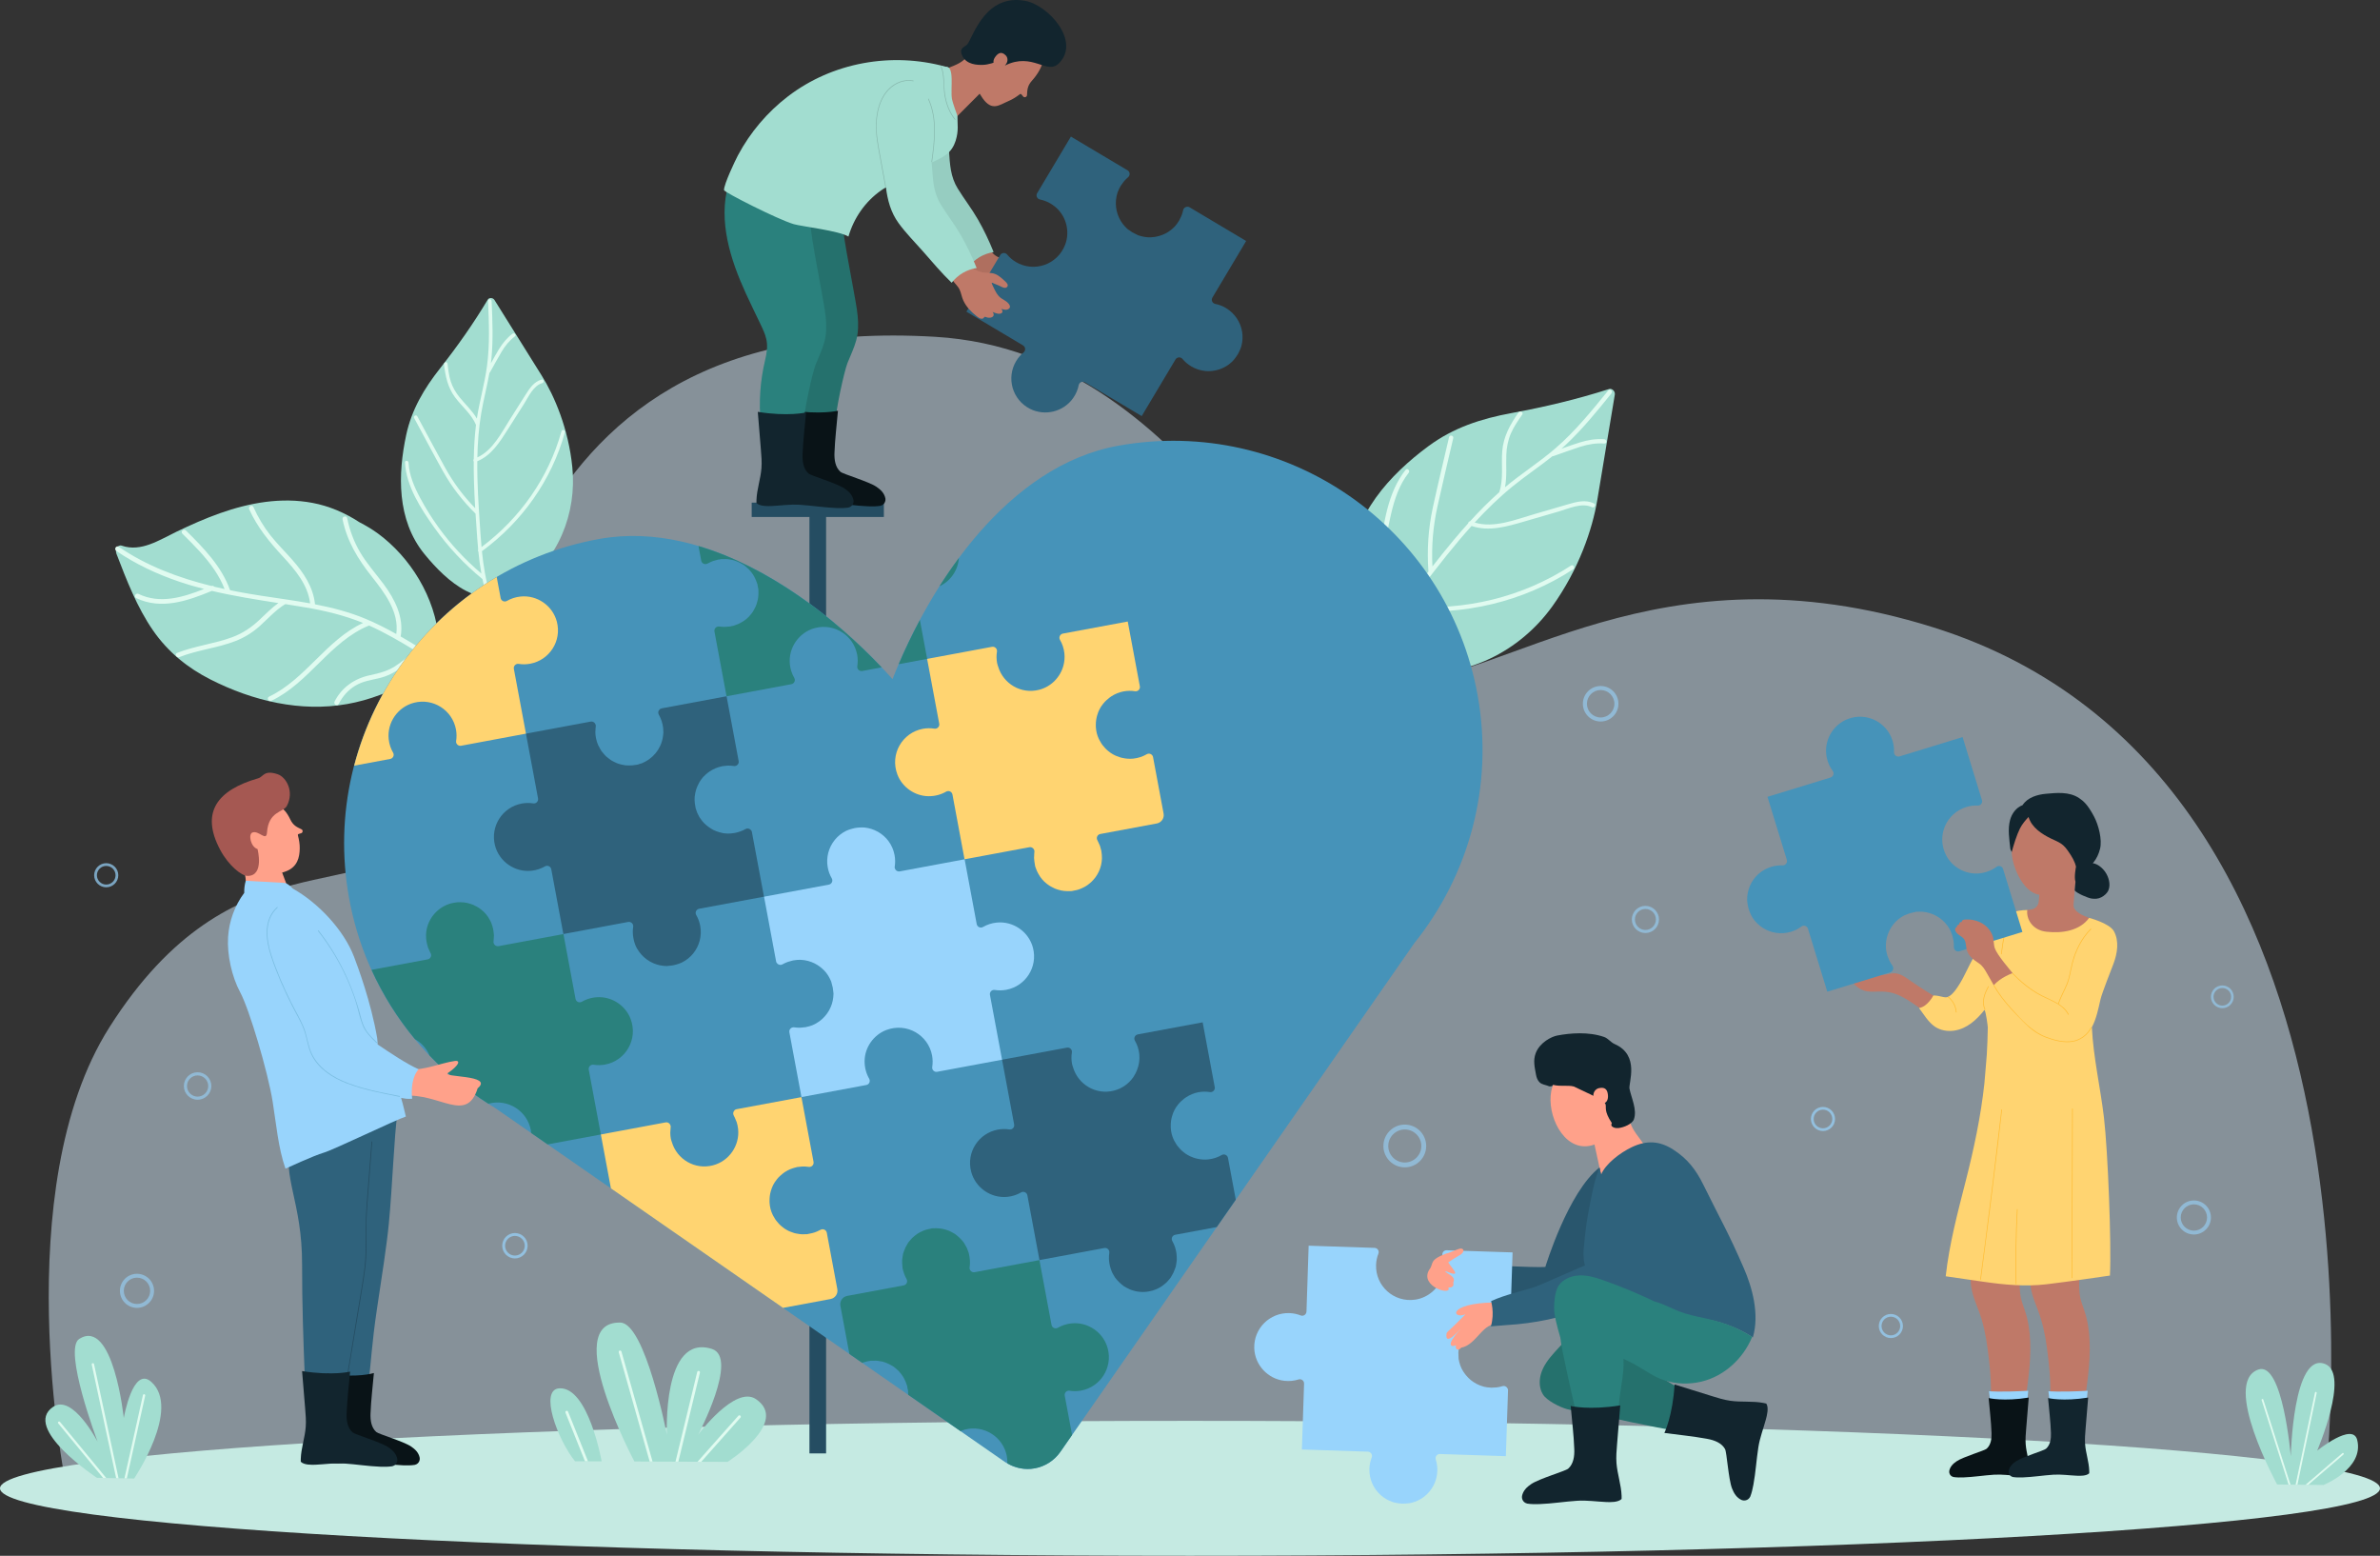 <svg xmlns="http://www.w3.org/2000/svg" width="684" height="447" viewBox="0 0 684 447" fill="none"><rect x="0" y="0" width="684" height="447" fill="#333333" stroke="none"/><g id="_Layer_" clip-path="url(#clip0_3191_37541)"><path id="Vector" opacity="0.5" d="M668.31 425.666H18.779C18.779 425.666 1.977 341.612 31.436 295.168C67.147 238.866 106.182 261.222 121.886 238.566C142.693 208.538 136.9 88.953 268.764 96.769C345.877 101.339 375.688 196.129 400.546 196.129C432.168 196.129 476.058 155.326 555.595 180.241C692.705 223.188 668.31 425.666 668.31 425.666Z" fill="#DBF1FF"></path><path id="Vector_2" d="M0 427.619C0 438.325 153.123 447 342.002 447C530.881 447 684 438.325 684 427.619C684 416.914 530.881 408.234 342.002 408.234C153.123 408.234 0 416.916 0 427.619Z" fill="#C5EAE2"></path><g id="Group"><path id="Vector_3" d="M410.536 128.174C399.5 136.344 388.713 147.89 388.118 163.042C387.643 175.34 389.482 191.282 404.323 193.112C421.309 195.212 436.852 187.091 446.112 174.234C453.789 163.545 457.673 151.953 459.063 143.613C460.746 133.539 462.415 123.457 464.091 113.376C464.243 112.44 463.317 111.493 462.415 111.781C453.276 114.713 443.963 116.927 434.47 118.668C425.655 120.291 417.712 122.871 410.539 128.177L410.536 128.174Z" fill="#A2DDD0"></path><path id="Vector_4" d="M463.121 113.02C458.967 118.156 454.787 123.314 449.952 127.837C449.551 128.208 449.143 128.575 448.737 128.936C450.502 128.291 452.274 127.663 454.064 127.111C456.333 126.408 458.659 126.024 461.035 126.198C461.821 126.266 461.865 127.495 461.068 127.432C458.722 127.258 456.449 127.644 454.209 128.347C451.619 129.174 449.068 130.133 446.499 131.025C446.392 131.071 446.292 131.076 446.196 131.055C442.496 134.01 438.554 136.645 434.864 139.628C430.903 142.838 427.254 146.389 423.818 150.135C429.383 151.839 435.607 149.264 440.925 147.725C444.149 146.782 447.378 145.837 450.602 144.903C453.078 144.182 455.661 143.46 458.109 144.64C458.827 144.983 458.23 146.068 457.519 145.721C454.619 144.324 450.845 146.121 447.994 146.95C444.676 147.916 441.363 148.878 438.046 149.842C433.143 151.266 427.912 152.829 422.918 151.115C417.945 156.633 413.38 162.531 408.874 168.398C407.384 170.328 405.897 172.265 404.456 174.228C421.006 175.531 437.531 171.599 451.491 162.507C452.157 162.067 452.789 163.124 452.129 163.56C437.766 172.919 420.649 176.914 403.622 175.392C400.71 179.441 398.026 183.643 395.989 188.232C395.662 188.954 394.581 188.362 394.905 187.636C395.66 185.946 396.502 184.309 397.404 182.705C397.392 182.675 397.381 182.64 397.376 182.593C396.108 174.665 395.854 166.628 396.684 158.631C397.513 150.659 398.842 141.439 403.967 134.99C404.456 134.375 405.342 135.23 404.848 135.842C402.12 139.29 400.775 143.462 399.784 147.688C398.889 151.455 398.248 155.285 397.865 159.143C397.136 166.43 397.327 173.785 398.383 181.028C399.703 178.84 401.129 176.731 402.621 174.665C402.617 174.419 402.745 174.188 402.999 174.135C403.799 173.036 404.615 171.955 405.433 170.866C407.121 168.651 408.818 166.43 410.525 164.228C410.082 158.016 410.457 151.977 411.779 145.87C413.243 139.097 414.896 132.361 416.455 125.602C416.635 124.836 417.836 125.116 417.651 125.893C416.143 132.419 414.576 138.931 413.126 145.476C411.851 151.229 411.38 156.901 411.674 162.742C413.702 160.156 415.756 157.588 417.871 155.062C419.195 153.481 420.542 151.918 421.925 150.389C421.941 150.105 422.177 149.811 422.498 149.755C425.158 146.845 427.935 144.04 430.877 141.416C430.879 141.395 430.886 141.383 430.893 141.36C432.164 137.541 431.416 133.53 431.74 129.602C432.085 125.36 434.027 121.956 436.402 118.529C436.848 117.884 437.939 118.473 437.479 119.12C436.29 120.839 435.076 122.575 434.234 124.506C433.388 126.457 432.989 128.526 432.908 130.641C432.789 133.758 433.134 136.927 432.523 140C437.211 136.075 442.401 132.806 447.028 128.806C452.735 123.877 457.496 117.996 462.229 112.157C462.725 111.544 463.613 112.396 463.117 113.018L463.121 113.02Z" fill="#E0FBF0"></path></g><g id="Group_2"><path id="Vector_5" d="M99.729 202.291C106.115 201.159 112.353 198.798 118.093 195.371C122.502 192.735 126.64 190.484 126.157 184.154C125.187 171.46 117.715 159.965 108.63 153.295C106.907 152.031 105.108 150.983 103.282 150.035C99.121 147.314 94.565 145.379 89.77 144.48C80.859 142.809 71.821 144.417 63.246 147.446C59.01 148.939 54.87 150.783 50.781 152.745C45.808 155.137 40.549 158.676 35.035 156.79C33.804 156.361 33.002 157.898 33.464 159.097C36.399 166.745 39.395 174.491 43.938 181.073C48.31 187.415 54.056 191.96 60.449 195.203C72.66 201.413 86.424 204.649 99.729 202.288V202.291Z" fill="#A2DDD0"></path><path id="Vector_6" d="M96.16 201.557C98.233 197.459 101.942 194.921 106.378 193.985C108.887 193.452 111.178 192.886 113.381 191.522C115.501 190.22 117.349 188.539 119.163 186.854C115.03 184.314 110.826 181.878 106.406 179.871C106.29 179.815 106.175 179.771 106.063 179.72C94.826 184.309 88.868 196.153 77.99 201.356C77.199 201.738 76.535 200.537 77.335 200.157C87.861 195.124 93.766 183.867 104.338 178.982C99.007 176.81 93.43 175.466 87.742 174.505C85.83 174.181 83.911 173.876 81.995 173.571C79.211 175.247 77.097 177.678 74.705 179.829C72.618 181.704 70.31 183.152 67.69 184.172C62.456 186.216 56.768 186.723 51.545 188.8C50.739 189.126 50.07 187.92 50.89 187.599C56.017 185.562 61.556 184.991 66.718 183.089C69.751 181.964 72.278 180.256 74.623 178.039C76.376 176.386 78.055 174.67 79.999 173.266C73.59 172.263 67.196 171.262 60.892 169.771C53.958 172.631 46.337 175.313 39.11 171.823C38.313 171.436 39.019 170.26 39.805 170.642C45.976 173.622 52.613 171.62 58.637 169.22C56.257 168.614 53.889 167.934 51.543 167.136C45.139 164.973 39.001 162.102 33.415 158.282C32.692 157.79 33.387 156.61 34.117 157.103C42.19 162.624 51.336 166.028 60.764 168.358C61.081 168.235 61.374 168.354 61.561 168.561C62.554 168.798 63.552 169.022 64.552 169.241C63.794 167.297 62.803 165.487 61.654 163.769C59.073 159.93 55.705 156.587 52.422 153.348C51.795 152.726 52.783 151.779 53.41 152.398C58.507 157.429 63.682 162.701 66.126 169.574C66.909 169.739 67.697 169.895 68.485 170.044C72.91 170.889 77.397 171.508 81.876 172.177C81.906 172.177 81.934 172.183 81.96 172.19C84.361 172.547 86.753 172.926 89.131 173.357C88.483 168.007 84.858 163.751 81.316 159.923C77.449 155.741 73.984 151.551 71.618 146.321C71.259 145.523 72.457 144.862 72.823 145.667C74.141 148.577 75.761 151.334 77.749 153.844C79.687 156.291 81.918 158.482 83.977 160.817C87.226 164.496 90.026 168.64 90.532 173.625C95.552 174.598 100.489 175.869 105.236 177.869C108.211 179.124 111.078 180.588 113.887 182.158C114.785 175.818 110.509 170.302 106.788 165.583C102.853 160.612 99.736 155.506 98.452 149.218C98.277 148.359 99.606 148.03 99.785 148.892C100.485 152.31 101.683 155.578 103.448 158.591C105.383 161.902 107.966 164.754 110.246 167.823C113.482 172.174 116.109 177.336 115.151 182.87C118.256 184.649 121.299 186.558 124.329 188.456C125.075 188.926 124.381 190.109 123.63 189.634C122.548 188.954 121.464 188.276 120.373 187.599C117.063 190.667 113.587 193.722 109.087 194.816C106.677 195.403 104.308 195.689 102.135 196.996C100.049 198.253 98.435 200.092 97.342 202.26C96.943 203.047 95.766 202.344 96.16 201.559V201.557Z" fill="#E0FBF0"></path></g><g id="Group_3"><path id="Vector_7" d="M116.738 124.974C114.34 136.175 113.971 149.358 121.975 159.181C128.47 167.146 138.441 176.112 148.75 169.078C160.549 161.027 165.796 147.372 164.482 134.208C163.388 123.281 159.404 113.873 155.669 107.885C151.151 100.649 146.621 93.412 142.099 86.176C141.679 85.506 140.572 85.422 140.168 86.102C136.065 92.975 131.454 99.496 126.472 105.827C121.846 111.701 118.303 117.696 116.738 124.976V124.974Z" fill="#A2DDD0"></path><path id="Vector_8" d="M141.297 86.486C141.53 91.993 141.765 97.529 141.238 103.028C141.196 103.482 141.136 103.934 141.08 104.383C141.838 103.01 142.593 101.638 143.409 100.304C144.442 98.614 145.689 97.091 147.274 95.892C147.799 95.499 148.51 96.249 147.978 96.644C146.405 97.832 145.197 99.324 144.19 101.005C143.022 102.947 141.954 104.956 140.84 106.931C140.798 107.019 140.735 107.075 140.667 107.114C139.979 111.007 138.963 114.833 138.303 118.737C137.595 122.933 137.275 127.165 137.194 131.412C141.621 129.41 144.099 124.362 146.575 120.465C148.076 118.097 149.577 115.729 151.079 113.363C152.235 111.545 153.45 109.673 155.637 109.059C156.275 108.882 156.502 109.885 155.865 110.062C153.275 110.788 151.902 113.99 150.578 116.081C149.032 118.514 147.486 120.947 145.945 123.377C143.663 126.974 141.255 130.844 137.177 132.518C137.107 138.713 137.52 144.93 137.933 151.09C138.07 153.121 138.205 155.151 138.392 157.181C149.475 148.865 157.651 137.291 161.367 123.901C161.546 123.266 162.528 123.575 162.351 124.213C158.53 137.987 150.016 149.933 138.506 158.368C138.923 162.513 139.567 166.622 140.823 170.62C141.024 171.253 140.017 171.477 139.819 170.846C139.355 169.369 138.977 167.879 138.658 166.378C138.632 166.364 138.606 166.347 138.578 166.322C133.398 162.054 128.794 157.16 124.896 151.696C121.009 146.243 116.746 139.738 116.386 132.874C116.352 132.213 117.38 132.262 117.415 132.921C117.603 136.585 119.074 139.943 120.788 143.135C122.317 145.992 124.031 148.744 125.922 151.37C129.491 156.336 133.68 160.836 138.345 164.79C137.965 162.699 137.692 160.587 137.483 158.471C137.343 158.317 137.296 158.105 137.429 157.926C137.322 156.799 137.231 155.668 137.147 154.541C136.974 152.222 136.811 149.901 136.667 147.577C132.946 143.924 129.843 139.936 127.299 135.382C124.474 130.329 121.783 125.2 119.026 120.111C118.708 119.526 119.618 119.042 119.935 119.624C122.597 124.548 125.218 129.494 127.927 134.39C130.309 138.697 133.151 142.508 136.564 146.008C136.401 143.265 136.27 140.525 136.2 137.782C136.154 136.062 136.14 134.336 136.156 132.616C136.005 132.427 135.991 132.113 136.161 131.903C136.212 128.611 136.406 125.326 136.8 122.059C136.79 122.046 136.783 122.036 136.774 122.018C135.464 118.923 132.773 116.823 130.803 114.185C128.677 111.338 128.013 108.134 127.605 104.677C127.528 104.03 128.533 103.792 128.61 104.449C128.815 106.188 129.011 107.946 129.554 109.617C130.099 111.308 130.995 112.821 132.114 114.19C133.764 116.216 135.736 118.008 137.047 120.267C137.816 115.221 139.261 110.313 139.949 105.259C140.798 99.024 140.53 92.712 140.264 86.449C140.234 85.788 141.264 85.837 141.294 86.496L141.297 86.486Z" fill="#E0FBF0"></path></g><g id="Group_4"><g id="Group_5" opacity="0.6"><path id="Vector_9" d="M56.791 315.971C54.614 315.971 52.839 314.202 52.839 312.027C52.839 309.853 54.611 308.076 56.791 308.076C58.971 308.076 60.742 309.846 60.742 312.027C60.742 314.209 58.971 315.971 56.791 315.971ZM56.791 308.982C55.108 308.982 53.739 310.344 53.739 312.03C53.739 313.715 55.108 315.075 56.791 315.075C58.474 315.075 59.843 313.708 59.843 312.03C59.843 310.351 58.474 308.982 56.791 308.982Z" fill="#98D4FC"></path></g><g id="Group_6" opacity="0.6"><path id="Vector_10" d="M39.369 375.774C36.665 375.774 34.464 373.574 34.464 370.871C34.464 368.167 36.665 365.977 39.369 365.977C42.073 365.977 44.274 368.17 44.274 370.871C44.274 373.571 42.073 375.774 39.369 375.774ZM39.369 367.089C37.28 367.089 35.578 368.789 35.578 370.873C35.578 372.957 37.278 374.659 39.369 374.659C41.46 374.659 43.157 372.964 43.157 370.873C43.157 368.782 41.46 367.089 39.369 367.089Z" fill="#98D4FC"></path></g><g id="Group_7" opacity="0.6"><path id="Vector_11" d="M403.733 335.399C400.341 335.399 397.583 332.645 397.583 329.26C397.583 325.875 400.344 323.113 403.733 323.113C407.123 323.113 409.881 325.87 409.881 329.26C409.881 332.65 407.123 335.399 403.733 335.399ZM403.733 324.515C401.113 324.515 398.982 326.645 398.982 329.26C398.982 331.874 401.113 334.005 403.733 334.005C406.354 334.005 408.482 331.874 408.482 329.26C408.482 326.645 406.351 324.515 403.733 324.515Z" fill="#98D4FC"></path></g><g id="Group_8" opacity="0.6"><path id="Vector_12" d="M630.515 354.693C627.813 354.693 625.614 352.5 625.614 349.802C625.614 347.103 627.813 344.91 630.515 344.91C633.217 344.91 635.413 347.106 635.413 349.802C635.413 352.498 633.214 354.693 630.515 354.693ZM630.515 346.023C628.428 346.023 626.731 347.72 626.731 349.804C626.731 351.888 628.428 353.583 630.515 353.583C632.601 353.583 634.299 351.888 634.299 349.804C634.299 347.72 632.601 346.023 630.515 346.023Z" fill="#98D4FC"></path></g><g id="Group_9" opacity="0.7"><path id="Vector_13" d="M147.985 361.569C145.971 361.569 144.332 359.93 144.332 357.916C144.332 355.902 145.971 354.268 147.985 354.268C149.999 354.268 151.641 355.904 151.641 357.916C151.641 359.928 150.002 361.569 147.985 361.569ZM147.985 355.099C146.428 355.099 145.162 356.361 145.162 357.916C145.162 359.471 146.428 360.738 147.985 360.738C149.543 360.738 150.811 359.471 150.811 357.916C150.811 356.361 149.543 355.099 147.985 355.099Z" fill="#98D4FC"></path></g><g id="Group_10" opacity="0.7"><path id="Vector_14" d="M543.426 384.448C541.514 384.448 539.957 382.898 539.957 380.986C539.957 379.075 541.512 377.52 543.426 377.52C545.34 377.52 546.897 379.075 546.897 380.986C546.897 382.898 545.342 384.448 543.426 384.448ZM543.426 378.306C541.95 378.306 540.747 379.51 540.747 380.989C540.747 382.467 541.95 383.666 543.426 383.666C544.902 383.666 546.107 382.465 546.107 380.989C546.107 379.513 544.906 378.306 543.426 378.306Z" fill="#98D4FC"></path></g><g id="Group_11" opacity="0.7"><path id="Vector_15" d="M30.529 254.937C28.615 254.937 27.057 253.382 27.057 251.471C27.057 249.559 28.615 248.004 30.529 248.004C32.443 248.004 33.998 249.562 33.998 251.471C33.998 253.38 32.443 254.937 30.529 254.937ZM30.529 248.796C29.05 248.796 27.848 249.997 27.848 251.471C27.848 252.944 29.05 254.148 30.529 254.148C32.007 254.148 33.21 252.947 33.21 251.471C33.21 249.995 32.007 248.796 30.529 248.796Z" fill="#98D4FC"></path></g><g id="Group_12" opacity="0.7"><path id="Vector_16" d="M523.913 324.966C521.999 324.966 520.442 323.411 520.442 321.5C520.442 319.588 521.999 318.035 523.913 318.035C525.827 318.035 527.384 319.588 527.384 321.5C527.384 323.411 525.827 324.966 523.913 324.966ZM523.913 318.82C522.435 318.82 521.234 320.023 521.234 321.497C521.234 322.971 522.435 324.175 523.913 324.175C525.391 324.175 526.594 322.976 526.594 321.497C526.594 320.019 525.393 318.82 523.913 318.82Z" fill="#98D4FC"></path></g><g id="Group_13" opacity="0.6"><path id="Vector_17" d="M460.021 207.302C457.202 207.302 454.91 205.014 454.91 202.199C454.91 199.384 457.202 197.098 460.021 197.098C462.839 197.098 465.131 199.384 465.131 202.199C465.131 205.014 462.839 207.302 460.021 207.302ZM460.021 198.255C457.846 198.255 456.074 200.024 456.074 202.199C456.074 204.373 457.846 206.143 460.021 206.143C462.196 206.143 463.97 204.376 463.97 202.199C463.97 200.022 462.198 198.255 460.021 198.255Z" fill="#98D4FC"></path></g><g id="Group_14" opacity="0.6"><path id="Vector_18" d="M638.686 289.671C636.882 289.671 635.411 288.201 635.411 286.399C635.411 284.597 636.882 283.133 638.686 283.133C640.491 283.133 641.959 284.595 641.959 286.399C641.959 288.204 640.491 289.671 638.686 289.671ZM638.686 283.876C637.29 283.876 636.154 285.009 636.154 286.399C636.154 287.789 637.287 288.928 638.686 288.928C640.085 288.928 641.213 287.794 641.213 286.399C641.213 285.005 640.08 283.876 638.686 283.876Z" fill="#98D4FC"></path></g><g id="Group_15" opacity="0.6"><path id="Vector_19" d="M472.883 268.071C470.731 268.071 468.978 266.323 468.978 264.171C468.978 262.02 470.731 260.271 472.883 260.271C475.034 260.271 476.788 262.022 476.788 264.171C476.788 266.32 475.034 268.071 472.883 268.071ZM472.883 261.159C471.22 261.159 469.866 262.509 469.866 264.171C469.866 265.834 471.218 267.186 472.883 267.186C474.547 267.186 475.899 265.836 475.899 264.171C475.899 262.507 474.547 261.159 472.883 261.159Z" fill="#98D4FC"></path></g></g><g id="Group_16"><path id="Vector_20" d="M654.437 426.51C654.437 426.51 638.413 397.22 649.049 393.488C656.075 391.027 658.36 418.426 658.36 418.426C658.36 418.426 658.987 388.049 668.313 391.935C675.348 394.866 665.946 416.796 665.946 416.796C665.946 416.796 676.162 408.522 677.451 413.718C679.498 421.977 667.744 426.663 667.744 426.663L654.437 426.512V426.51Z" fill="#A2DDD0"></path><path id="Vector_21" d="M657.731 426.546L649.977 402.272C649.932 402.142 650.007 401.997 650.142 401.953C650.277 401.911 650.42 401.986 650.464 402.118L658.272 426.553L657.733 426.546H657.731Z" fill="#E0FBF0"></path><path id="Vector_22" d="M659.752 426.57L665.31 400.112C665.34 399.972 665.475 399.884 665.611 399.914C665.75 399.944 665.837 400.079 665.809 400.212L660.272 426.58L659.752 426.573V426.57Z" fill="#E0FBF0"></path><path id="Vector_23" d="M662.61 426.605L673.171 417.527C673.278 417.431 673.439 417.445 673.53 417.552C673.623 417.659 673.609 417.822 673.504 417.911L663.379 426.614L662.61 426.607V426.605Z" fill="#E0FBF0"></path></g><g id="Group_17"><path id="Vector_24" d="M182.328 419.904C182.328 419.904 160.849 379.571 178.299 379.997C185.473 380.177 191.669 412.244 191.669 412.244C191.669 412.244 190.261 382.98 204.613 387.574C212.379 390.058 200.629 412.244 200.629 412.244C200.629 412.244 211.264 397.918 217.251 401.985C227.005 408.616 209.108 420.015 209.108 420.015L182.328 419.904Z" fill="#A2DDD0"></path><path id="Vector_25" d="M172.909 419.868C172.909 419.868 169.123 398.516 160.805 398.884C154.853 399.147 160.222 413.605 165.267 419.852C165.267 419.852 172.674 419.866 172.907 419.868H172.909Z" fill="#A2DDD0"></path><path id="Vector_26" d="M187.543 419.924L178.598 388.316C178.537 388.102 178.316 387.978 178.104 388.039C177.891 388.099 177.768 388.318 177.828 388.53L186.713 419.919L187.545 419.924H187.543Z" fill="#E0FBF0"></path><path id="Vector_27" d="M194.954 419.957L201.156 394.374C201.207 394.164 201.072 393.95 200.86 393.894C200.645 393.848 200.428 393.974 200.377 394.188L194.134 419.954H194.957L194.954 419.957Z" fill="#E0FBF0"></path><path id="Vector_28" d="M168.986 419.853L163.26 405.59C163.181 405.383 162.945 405.285 162.742 405.367C162.537 405.446 162.437 405.681 162.519 405.886L168.123 419.853H168.986Z" fill="#E0FBF0"></path><path id="Vector_29" d="M201.536 419.992L212.801 407.303C212.947 407.138 212.933 406.886 212.766 406.737C212.602 406.59 212.348 406.607 212.199 406.772L200.468 419.987H201.536V419.992Z" fill="#E0FBF0"></path></g><g id="Group_18"><path id="Vector_30" d="M38.546 424.808C38.546 424.808 52.119 404.719 43.47 397.027C38.168 392.305 35.576 407.416 35.576 407.416C35.576 407.416 32.566 378.589 22.791 384.671C18.014 387.646 28.055 414.23 28.055 414.23C28.055 414.23 20.912 400.405 15.275 404.205C6.169 410.328 27.866 424.603 27.866 424.603L38.548 424.81L38.546 424.808Z" fill="#A2DDD0"></path><path id="Vector_31" d="M33.38 424.708L26.365 392.059C26.328 391.88 26.442 391.701 26.624 391.659C26.805 391.624 26.98 391.738 27.02 391.917L34.068 424.717L33.38 424.706V424.708Z" fill="#E0FBF0"></path><path id="Vector_32" d="M29.645 424.64L16.73 408.959C16.611 408.817 16.632 408.607 16.774 408.493C16.918 408.374 17.128 408.395 17.247 408.537L30.529 424.656L29.647 424.64H29.645Z" fill="#E0FBF0"></path><path id="Vector_33" d="M35.767 424.754L41.078 400.836C41.115 400.654 41.29 400.543 41.474 400.582C41.656 400.619 41.768 400.799 41.728 400.983L36.448 424.768L35.767 424.754Z" fill="#E0FBF0"></path></g><g id="Group_19"><path id="Vector_34" d="M232.633 417.586H237.415L237.415 144.837H232.633L232.633 417.586Z" fill="#254D62"></path><path id="Vector_35" d="M216.034 148.535H254.018V144.412H216.034V148.535Z" fill="#254D62"></path></g><g id="Group_20"><g id="Group_21"><path id="Vector_36" d="M290.235 77.637C290.814 77.945 291.378 78.275 291.937 78.622C292.459 78.948 293.392 79.779 294.061 79.265C294.665 78.792 294.131 78.042 293.774 77.616C293.035 76.729 292.212 75.703 291.196 75.127C290.121 74.524 288.858 74.52 287.692 74.184C286.24 73.775 285.092 72.804 284.44 71.439C282.547 72.683 280.213 74.299 278.803 75.307C279.285 76.331 280.12 77.172 280.458 78.266C280.787 79.335 280.784 80.475 281.127 81.539C281.724 83.407 282.922 85.027 284.286 86.41C284.733 86.857 285.335 87.525 286.055 87.325C286.254 87.267 286.433 86.974 286.573 86.941C286.79 86.89 287.142 87.169 287.394 87.251C287.89 87.4 288.573 87.481 288.993 87.092C289.408 86.715 289.266 86.228 289.016 85.807C289.718 86.256 290.781 86.808 291.466 86.529C292.049 86.287 291.884 85.707 291.637 85.262C292.294 85.607 293.073 85.916 293.765 85.523C294.357 85.195 294.229 84.624 293.933 84.117C293.481 83.32 292.648 82.85 291.996 82.254C290.998 81.341 290.555 79.993 290.158 78.734C290.058 78.422 289.946 78.091 289.879 77.768C289.795 77.339 289.855 77.428 290.238 77.64L290.235 77.637Z" fill="#AF6F5F"></path><path id="Vector_37" d="M275.268 54.208C273.147 50.759 273.009 47.251 272.734 43.379H259.091C259.091 43.379 259.355 49.337 259.492 49.258C259.933 52.911 260.898 56.459 263.104 59.504C265.174 62.356 267.729 64.92 270.063 67.56C272.774 70.64 275.413 73.818 278.376 76.661C280.218 74.333 282.628 72.913 285.563 72.424C284.265 69.197 282.778 66.054 281.043 63.039C279.288 59.977 277.119 57.209 275.271 54.205L275.268 54.208Z" fill="#96CDC1"></path><path id="Vector_38" d="M227.651 92.487C228.343 93.945 229.069 95.412 229.416 96.99C229.852 98.981 229.535 100.976 229.069 102.932C227.614 109.006 227.217 115.048 227.805 121.334H240.119C240.126 117.982 242.653 106.559 243.567 104.287C244.418 102.159 245.437 100.082 246.052 97.866C247.341 93.23 246.159 88.252 245.353 83.629C244.469 78.555 243.436 73.51 242.648 68.42C241.828 63.142 241.327 57.818 241.469 52.477H218.51C215.512 62.989 219.095 74.122 223.525 83.815C224.856 86.727 226.276 89.594 227.651 92.487Z" fill="#25716D"></path><path id="Vector_39" d="M254.466 143.244C254.179 141.707 253.1 140.676 251.89 139.863C249.565 138.301 242.296 136.231 241.52 135.54C240.028 134.208 239.755 132.04 239.821 130.126C239.963 126.087 240.483 122.036 240.825 118.006C240.825 118.006 235.706 119.253 226.954 117.838C226.954 117.838 227.549 125.067 227.842 128.685C227.987 130.448 228.141 132.217 228.008 133.989C227.891 135.544 227.553 137.069 227.238 138.592C226.926 140.108 226.621 141.64 226.576 143.195C226.565 143.467 226.576 144.035 226.576 144.035C227.539 145.018 229.824 144.936 230.903 144.887C233.626 144.773 236.247 144.357 238.991 144.531C242.52 144.762 246.017 145.337 249.556 145.472C250.768 145.516 251.925 145.502 253.021 145.33C254.426 144.964 254.548 143.663 254.468 143.246L254.466 143.244Z" fill="#091317"></path><path id="Vector_40" d="M218.485 92.987C219.177 94.44 219.902 95.909 220.247 97.49C220.683 99.481 220.366 101.476 219.897 103.425C218.445 109.506 218.046 115.548 218.636 121.834H230.948C230.957 118.489 233.484 107.055 234.398 104.789C235.247 102.657 236.266 100.582 236.883 98.37C238.175 93.733 236.988 88.757 236.184 84.131C235.303 79.053 234.27 74.012 233.477 68.923C232.657 63.647 232.158 58.32 232.298 52.977H209.341C206.341 63.486 209.924 74.629 214.356 84.312C215.685 87.223 217.107 90.094 218.485 92.987Z" fill="#2A817D"></path><g id="Group_22"><path id="Vector_41" d="M277.129 17.103C278.203 16.123 278.882 15.408 278.882 15.408C278.882 15.408 280.546 17.08 282.596 16.125C282.624 16.111 295.367 8.223 298.178 11.273C301.512 14.887 299.819 19.581 296.563 23.196C295.182 24.731 295.248 25.992 295.154 27.373C295.117 27.918 294.311 28.165 293.994 27.653L293.532 27.105C293.427 26.98 293.245 26.961 293.115 27.064C292.021 27.902 290.918 28.584 289.818 29.045C287.237 30.118 285.172 32.083 282.428 28.274C282.108 27.827 281.824 27.375 281.554 26.922L274.958 33.529C272.128 33.478 271.715 26.265 271.144 24.626C271.049 24.356 270.097 20.514 270.361 20.4C272.876 19.285 275.464 18.635 277.133 17.103H277.129Z" fill="#BF7968"></path><path id="Vector_42" d="M278.127 12.579C279.847 9.937 283.426 -1.823 294.644 0.242C301.328 1.471 310.651 11.925 304.321 18.195C300.841 21.643 296.81 14.875 288.853 18.814C288.904 18.773 288.515 17.31 288.121 17.25C289.769 16.121 285.575 18.535 282.507 18.637C280.931 18.691 277.721 18.626 276.525 15.953C275.448 13.553 277.476 13.576 278.124 12.579H278.127Z" fill="#12252E"></path><path id="Vector_43" d="M286.116 16.235C285.407 17.146 285.228 18.186 286.121 18.894C286.92 19.523 288.098 19.516 288.904 18.692C289.711 17.867 289.757 16.636 289.044 15.914C287.743 14.601 286.799 15.36 286.116 16.235Z" fill="#BF7968"></path></g><path id="Vector_44" d="M245.299 143.74C245.01 142.204 243.933 141.172 242.723 140.36C240.394 138.795 233.13 136.725 232.353 136.031C230.864 134.707 230.589 132.532 230.654 130.627C230.798 126.583 231.316 122.528 231.659 118.502C231.659 118.502 226.541 119.745 217.785 118.332C217.785 118.332 218.379 125.561 218.675 129.177C218.82 130.942 218.976 132.714 218.841 134.488C218.72 136.041 218.389 137.563 218.074 139.086C217.759 140.604 217.456 142.131 217.405 143.684C217.4 143.959 217.405 144.527 217.405 144.527C218.372 145.512 220.659 145.428 221.739 145.389C224.457 145.265 227.078 144.851 229.824 145.028C233.351 145.256 236.848 145.829 240.389 145.964C241.602 146.013 242.758 145.999 243.854 145.824C245.26 145.458 245.383 144.15 245.301 143.74H245.299Z" fill="#12252E"></path></g><path id="Vector_45" d="M294.024 99.255C294.746 99.689 294.833 100.701 294.187 101.239C293.352 101.928 292.62 102.771 292.033 103.754C289.154 108.578 290.921 114.871 296.012 117.46C300.297 119.637 305.622 118.319 308.399 114.403C309.222 113.237 309.756 111.961 310.017 110.657C310.182 109.833 311.115 109.428 311.842 109.856L328.122 119.548L337.827 103.286C337.936 103.095 338.09 102.955 338.261 102.855C338.752 102.557 339.429 102.627 339.834 103.12C340.515 103.938 341.343 104.652 342.301 105.23C342.326 105.248 342.359 105.265 342.387 105.281C343.651 106.028 345.017 106.454 346.388 106.592C346.406 106.592 346.425 106.594 346.446 106.601C347.779 106.722 349.111 106.554 350.367 106.149C350.477 106.112 350.577 106.073 350.684 106.038C351.873 105.605 352.983 104.946 353.939 104.066C354.048 103.965 354.155 103.861 354.265 103.751C354.528 103.486 354.762 103.172 355.002 102.874C355.272 102.52 355.524 102.163 355.743 101.796C355.895 101.535 356.03 101.253 356.163 100.974C356.387 100.489 356.61 100.005 356.75 99.498C356.757 99.472 356.764 99.449 356.771 99.421C357.135 98.066 357.198 96.666 356.979 95.311C356.979 95.3 356.974 95.293 356.969 95.279C356.512 92.564 354.915 90.061 352.367 88.527C352.337 88.513 352.314 88.497 352.288 88.48C351.815 88.203 351.328 87.963 350.833 87.777C350.829 87.772 350.829 87.77 350.822 87.768C350.309 87.575 349.782 87.423 349.253 87.316C348.423 87.156 348.008 86.224 348.439 85.498L358.144 69.233L358.137 69.237L341.858 59.545C341.583 59.384 341.289 59.368 341.009 59.422C340.55 59.515 340.144 59.847 340.035 60.367C339.941 60.858 339.788 61.342 339.61 61.822C339.573 61.924 339.524 62.025 339.482 62.125C339.324 62.499 339.151 62.86 338.951 63.221C338.911 63.289 338.89 63.365 338.848 63.431C338.82 63.477 338.778 63.517 338.748 63.559C338.426 64.08 338.079 64.581 337.64 65.058C337.61 65.098 337.568 65.123 337.533 65.163C337.519 65.175 337.505 65.189 337.491 65.203C337.041 65.677 336.545 66.083 336.011 66.446C335.941 66.497 335.869 66.548 335.794 66.593C334.719 67.289 333.521 67.768 332.264 67.999C332.12 68.031 331.973 68.055 331.826 68.076C331.213 68.162 330.604 68.211 329.984 68.183C329.977 68.187 329.97 68.185 329.963 68.183C329.327 68.152 328.695 68.041 328.07 67.885C327.93 67.847 327.788 67.799 327.648 67.759C327.46 67.701 327.271 67.666 327.084 67.596C326.886 67.521 326.73 67.403 326.541 67.319C326.17 67.156 325.797 66.97 325.429 66.753C325.135 66.576 324.86 66.381 324.592 66.178C324.396 66.031 324.175 65.929 323.979 65.757C323.802 65.601 323.643 65.417 323.48 65.247C323.426 65.198 323.373 65.147 323.324 65.091C322.403 64.118 321.715 62.972 321.27 61.726C321.24 61.643 321.212 61.563 321.184 61.473C320.769 60.22 320.612 58.895 320.722 57.568C320.724 57.512 320.734 57.459 320.743 57.403C320.813 56.681 320.946 55.966 321.191 55.268C321.407 54.665 321.687 54.106 321.988 53.578C322.018 53.529 322.03 53.475 322.063 53.429C322.107 53.356 322.158 53.303 322.202 53.235C322.41 52.9 322.648 52.581 322.888 52.278C322.969 52.178 323.046 52.078 323.133 51.98C323.466 51.601 323.813 51.247 324.196 50.933C324.851 50.383 324.79 49.373 324.056 48.935L310.557 40.903L307.772 39.24L298.069 55.503C297.63 56.234 298.064 57.156 298.899 57.321C300.565 57.661 302.186 58.441 303.596 59.715C306.485 62.325 307.515 66.616 306.14 70.255C303.923 76.136 297.099 78.341 291.956 75.279C290.974 74.692 290.135 73.966 289.443 73.132C288.902 72.483 287.885 72.557 287.454 73.288L277.744 89.551L294.031 99.242L294.024 99.255Z" fill="#2F627C"></path><path id="Vector_46" d="M285.41 81.351C286.02 81.584 286.622 81.84 287.221 82.107C287.785 82.361 288.816 83.069 289.412 82.471C289.953 81.926 289.326 81.251 288.916 80.874C288.07 80.091 287.121 79.176 286.037 78.741C284.892 78.275 283.64 78.433 282.444 78.254C280.95 78.033 279.686 77.22 278.863 75.949C277.147 77.425 275.04 79.332 273.772 80.51C274.385 81.472 275.322 82.187 275.795 83.232C276.257 84.256 276.399 85.383 276.879 86.396C277.716 88.17 279.106 89.621 280.64 90.815C281.143 91.204 281.826 91.791 282.512 91.493C282.703 91.416 282.845 91.097 282.976 91.048C283.19 90.969 283.57 91.202 283.829 91.248C284.342 91.334 285.03 91.323 285.398 90.89C285.762 90.457 285.556 89.991 285.253 89.609C286.006 89.965 287.135 90.373 287.778 90.005C288.326 89.691 288.086 89.136 287.785 88.731C288.48 88.98 289.294 89.195 289.93 88.715C290.471 88.312 290.273 87.765 289.914 87.292C289.366 86.568 288.478 86.207 287.755 85.7C286.648 84.922 286.032 83.639 285.48 82.447C285.34 82.147 285.181 81.835 285.076 81.523C284.936 81.109 285.006 81.19 285.412 81.348L285.41 81.351Z" fill="#BF7968"></path><path id="Vector_47" d="M276.166 67.622C274.408 64.558 272.24 61.787 270.391 58.789C268.179 55.184 268.125 51.52 267.82 47.448C267.799 47.194 267.759 46.945 267.736 46.693C269.219 46.011 270.753 45.338 272.028 44.349C273.303 43.364 274.163 41.983 274.644 40.454C275.585 37.439 275.133 35.674 275.166 33.311C275.166 33.311 273.725 29.36 273.58 28.417C273.112 25.341 274.436 18.899 271.746 19.16C256.289 14.896 239.228 17.9 226.453 27.69C220.522 32.23 215.587 38.053 212.076 44.64C211.297 46.102 208.026 52.977 208.075 54.619C208.094 55.21 223.52 63.056 228.136 64.407C230.439 65.07 241.166 66.288 243.837 67.974C245.388 62.642 248.633 57.943 253.186 54.735C253.65 54.409 254.128 54.111 254.617 53.832C255.06 57.485 256.023 61.038 258.226 64.076C260.297 66.935 262.856 69.501 265.185 72.141C267.899 75.219 270.536 78.39 273.499 81.237C275.341 78.914 277.751 77.487 280.686 77C279.385 73.771 277.896 70.635 276.166 67.617V67.622Z" fill="#A2DDD0"></path><path id="Vector_48" d="M270.349 19.088C271.454 21.721 270.995 24.748 271.478 27.521C271.914 30.019 272.818 32.417 274.424 34.406C274.501 34.499 274.637 34.359 274.56 34.268C272.867 32.175 271.979 29.612 271.583 26.976C271.189 24.348 271.578 21.53 270.531 19.035C270.484 18.925 270.3 18.972 270.349 19.088Z" fill="#87B8AD"></path><path id="Vector_49" d="M267.873 46.522C268.703 40.487 269.498 34.136 266.906 28.396C266.855 28.285 266.687 28.385 266.74 28.497C269.307 34.18 268.51 40.499 267.692 46.478C267.673 46.589 267.857 46.648 267.873 46.524V46.522Z" fill="#87B8AD"></path><path id="Vector_50" d="M254.622 53.68C254.065 50.623 253.505 47.569 252.944 44.51C252.349 41.264 251.701 38.018 251.967 34.7C252.195 31.837 252.955 28.885 254.741 26.577C256.548 24.244 259.478 22.771 262.451 23.339C262.572 23.364 262.623 23.18 262.502 23.152C259.961 22.663 257.387 23.623 255.543 25.392C253.475 27.374 252.428 30.207 251.985 32.982C251.442 36.375 251.874 39.688 252.484 43.031C253.137 46.598 253.79 50.167 254.44 53.732C254.464 53.855 254.65 53.804 254.625 53.68H254.622Z" fill="#87B8AD"></path></g><g id="Group_23"><path id="Vector_51" d="M531.051 279.94C530.993 280.974 532.035 281.896 532.686 282.576C533.525 283.451 534.49 284.227 535.66 284.597C536.985 285.018 538.402 284.934 539.77 284.895C541.263 284.853 542.708 284.932 544.144 285.367C545.573 285.803 546.918 286.494 548.191 287.267C550.814 288.869 553.236 290.808 555.656 292.697L558.642 287.798C555.365 285.954 552.175 283.963 549.086 281.812C547.818 280.937 546.494 279.903 544.923 279.672C544.167 279.565 543.47 279.71 542.738 279.87C541.848 280.064 540.976 280.126 540.083 280.05C539.626 280.005 539.178 279.91 538.745 279.766C538.819 279.647 538.896 279.526 538.982 279.409C539.309 278.976 539.815 278.401 539.673 277.81C539.617 277.596 539.458 277.437 539.239 277.402C539.013 277.368 538.812 277.449 538.628 277.568C538.745 277.104 538.64 276.434 538.043 276.471C537.763 276.485 537.462 276.65 537.222 276.792C537.103 276.858 537.001 276.937 536.903 277.025C536.996 276.448 536.625 276.015 536.019 276.15C535.511 276.269 535.061 276.622 534.732 277.037C534.765 276.846 534.765 276.653 534.672 276.49C534.215 275.668 532.984 276.834 532.618 277.207C531.956 277.887 531.103 278.948 531.054 279.931L531.051 279.94Z" fill="#BF7968"></path><g id="Group_24"><path id="Vector_52" d="M582.063 402.662H572.082C572.15 401.519 572.204 400.378 572.197 399.228C572.176 395.293 571.737 391.342 571.222 387.444C570.73 383.677 569.966 380.001 568.618 376.453C567.902 374.564 567.114 372.69 566.688 370.695C566.361 369.163 566.277 367.605 566.403 366.055H580.601C580.431 368.844 580.265 371.633 581.184 374.322C581.673 375.777 582.217 377.205 582.58 378.706C582.928 380.157 583.161 381.633 583.308 383.125C583.93 389.372 583 395.677 582.177 401.858C582.142 402.129 582.095 402.394 582.06 402.662H582.063Z" fill="#BF7968"></path><path id="Vector_53" d="M571.94 402.661C571.835 401.676 571.723 400.691 571.63 399.713C571.63 399.713 574.656 400.042 582.902 399.59C582.902 399.59 582.774 400.966 582.62 402.661H571.94Z" fill="#98D4FC"></path><path id="Vector_54" d="M560.202 422.636C560.442 421.361 561.335 420.506 562.344 419.833C564.272 418.534 570.308 416.816 570.954 416.236C572.187 415.13 572.418 413.337 572.36 411.752C572.243 408.399 571.812 405.033 571.528 401.687C571.528 401.687 575.777 402.716 583.047 401.545C583.047 401.545 582.555 407.549 582.308 410.546C582.186 412.013 582.06 413.482 582.172 414.951C582.273 416.241 582.545 417.505 582.806 418.772C583.068 420.031 583.319 421.298 583.361 422.59C583.368 422.816 583.364 423.295 583.364 423.295C582.562 424.103 580.664 424.038 579.769 423.996C577.51 423.901 575.337 423.558 573.055 423.705C570.124 423.896 567.222 424.371 564.286 424.483C563.279 424.52 562.319 424.511 561.412 424.369C560.242 424.061 560.144 422.979 560.207 422.636H560.202Z" fill="#091317"></path></g><g id="Group_25"><path id="Vector_55" d="M599.142 402.66H589.16C589.232 401.517 589.281 400.376 589.276 399.226C589.255 395.291 588.81 391.34 588.302 387.442C587.81 383.675 587.045 379.999 585.695 376.451C584.979 374.562 584.194 372.688 583.77 370.693C583.441 369.161 583.357 367.603 583.485 366.053H597.683C597.51 368.842 597.345 371.631 598.261 374.32C598.758 375.775 599.298 377.203 599.657 378.704C600.009 380.155 600.24 381.631 600.39 383.123C601.007 389.37 600.079 395.675 599.256 401.857C599.224 402.127 599.18 402.392 599.145 402.66H599.142Z" fill="#BF7968"></path><path id="Vector_56" d="M589.02 402.659C588.915 401.674 588.803 400.689 588.707 399.711C588.707 399.711 591.738 400.04 599.979 399.588C599.979 399.588 599.853 400.964 599.699 402.659H589.02Z" fill="#98D4FC"></path><path id="Vector_57" d="M577.279 422.635C577.519 421.359 578.415 420.504 579.419 419.831C581.352 418.532 587.385 416.814 588.029 416.234C589.267 415.128 589.493 413.336 589.439 411.75C589.32 408.397 588.891 405.031 588.607 401.685C588.607 401.685 592.857 402.714 600.126 401.543C600.126 401.543 599.634 407.547 599.385 410.544C599.264 412.011 599.135 413.48 599.249 414.949C599.345 416.239 599.625 417.503 599.886 418.77C600.145 420.029 600.397 421.296 600.436 422.588C600.443 422.814 600.436 423.293 600.436 423.293C599.639 424.101 597.737 424.036 596.844 423.994C594.585 423.899 592.407 423.557 590.132 423.703C587.201 423.894 584.296 424.369 581.359 424.481C580.349 424.518 579.391 424.509 578.482 424.367C577.312 424.059 577.214 422.977 577.277 422.635H577.279Z" fill="#12252E"></path></g><path id="Vector_58" d="M587.667 271.58C584.308 271.338 577.004 262.309 577.491 262.342C580.632 261.485 581.748 261.66 583.844 261.287C584.951 261.087 585.807 260.204 585.912 259.085L586.096 257.075C583.651 256.747 581.583 254.521 580.177 251.804C579.023 249.581 578.067 246.805 578.151 243.979C578.151 243.979 578.163 243.658 578.172 243.497C578.578 236.473 582.028 231.155 588.553 231.337C594.225 231.502 598.739 237.439 599.159 244.463C599.359 247.76 597.179 252.654 596.478 253.313L595.923 259.862C595.825 260.97 596.55 261.706 597.531 262.384C598.811 263.261 601.854 264.3 603.639 264.828C603.639 264.828 594.895 272.111 587.665 271.583L587.667 271.58Z" fill="#BF7968"></path><path id="Vector_59" d="M551.502 289.609C552.875 291.401 554.19 293.723 556.141 295.013C557.736 296.067 559.752 296.393 561.629 296.111C565.329 295.562 568.096 292.973 570.353 290.137C570.833 291.124 571.285 295.001 571.283 295.199C571.246 297.806 571.148 300.421 570.994 303.029C570.88 304.086 570.486 309.622 570.299 311.329C569.266 320.803 567.294 330.074 564.942 339.3C562.636 348.346 560.212 357.396 559.188 366.697C562.76 367.218 566.331 367.733 569.905 368.25C575.976 369.125 581.951 369.712 588.075 369C594.006 368.315 606.383 366.49 606.383 366.49C606.854 357.752 605.803 330.679 604.665 321.08C603.639 312.421 601.616 303.867 601.194 295.148C602.511 292.666 603.049 289.825 603.679 287.108C604.094 285.311 606.78 278.559 607.414 276.871C608.509 273.94 609.095 270.464 607.544 267.581C606.285 265.246 600.417 263.721 600.417 263.721C597.774 267.332 592.862 268.252 588.04 267.691C584.024 267.216 582.291 263.923 582.636 261.469C579.615 261.435 574.943 262.617 572.847 265.53C572.446 266.079 572.155 266.673 571.903 267.278C571.099 268.559 570.413 269.912 569.656 271.216C568.921 272.477 568.07 273.665 567.317 274.91C565.732 277.537 564.648 280.41 562.993 282.999C562.226 284.191 561.396 285.471 560.174 286.251C558.981 287.01 558.025 286.051 555.649 286.007C555.649 286.007 553.95 289.297 551.504 289.613L551.502 289.609Z" fill="#FFD471"></path><path id="Vector_60" d="M577.738 243.779C577.771 244.122 578.158 244.806 578.158 244.806C578.683 242.834 579.601 239.859 580.524 238.04C581.168 236.776 582.051 235.728 582.993 234.723C583.888 237.735 586.758 239.63 589.53 240.969C590.449 241.405 591.414 241.789 592.272 242.348C593.23 242.962 593.904 243.854 594.54 244.785C595.433 246.087 596.293 247.484 596.629 249.013C596.554 249.449 596.056 252.087 596.48 253.314L596.265 255.851C596.941 256.694 600.047 258.005 601.089 258.163C602.105 258.31 603.029 258.27 603.954 257.779C604.791 257.33 605.581 256.652 605.952 255.768C606.651 254.091 606.013 251.928 605.019 250.503C604.234 249.386 602.891 248.205 601.448 248.01C601.492 247.961 601.543 247.924 601.588 247.87C602.558 246.72 603.182 245.325 603.541 243.875C604.199 241.242 603.124 237.048 601.786 234.539C599.977 231.142 598.748 230.12 597.517 229.298C594.645 227.382 590.95 227.808 588.082 228.057C585.546 228.278 582.718 229.091 581.27 231.337C579.424 232.022 578.186 233.742 577.68 235.626C576.971 238.271 577.48 241.1 577.741 243.779H577.738Z" fill="#12252E"></path><path id="Vector_61" d="M600.921 295.198C599.886 297.186 597.981 298.674 595.759 299.084C593.239 299.556 590.4 298.802 588.038 297.913C583.93 296.36 580.888 292.881 578.004 289.685C576.183 287.671 574.505 285.515 573.155 283.147C573.094 283.038 572.926 283.138 572.987 283.247C575.3 287.301 578.568 290.658 581.841 293.934C583.648 295.747 585.579 297.186 587.989 298.104C590.306 298.977 593.088 299.703 595.58 299.312C597.942 298.939 599.991 297.4 601.089 295.3C601.145 295.184 600.977 295.091 600.919 295.2L600.921 295.198Z" fill="#FFBC33"></path><path id="Vector_62" d="M600.835 266.84C598.221 269.489 596.515 272.861 595.557 276.428C595.016 278.441 594.792 280.539 594.039 282.497C593.272 284.476 592.16 286.299 591.488 288.32C591.449 288.437 591.633 288.485 591.677 288.371C592.318 286.444 593.358 284.693 594.121 282.816C594.881 280.937 595.123 278.944 595.61 276.993C596.536 273.266 598.256 269.729 600.975 266.975C601.061 266.891 600.923 266.749 600.837 266.84H600.835Z" fill="#FFBC33"></path><path id="Vector_63" d="M594.536 291.405C592.967 288.458 589.654 287.457 586.868 286.025C583.718 284.409 580.953 282.155 578.494 279.627C578.407 279.536 578.27 279.678 578.356 279.762C580.634 282.099 583.168 284.209 586.031 285.797C588.954 287.415 592.682 288.339 594.368 291.508C594.426 291.615 594.594 291.522 594.533 291.408L594.536 291.405Z" fill="#FFBC33"></path><path id="Vector_64" d="M570.57 289.979C569.504 287.814 570.495 285.446 571.551 283.492C571.607 283.383 571.441 283.283 571.383 283.395C570.292 285.413 569.306 287.844 570.402 290.074C570.453 290.188 570.625 290.091 570.57 289.979Z" fill="#FFBC33"></path><path id="Vector_65" d="M579.356 262.546C578.053 264.008 576.89 265.605 576.286 267.484C575.608 269.594 575.416 271.887 575.085 274.073C575.064 274.19 575.251 274.239 575.27 274.122C575.584 272.064 575.782 269.934 576.354 267.934C576.927 265.913 578.111 264.232 579.492 262.688C579.575 262.595 579.438 262.458 579.356 262.546Z" fill="#FFBC33"></path><path id="Vector_66" d="M559.918 286.565C559.918 286.565 559.934 286.546 559.943 286.537C559.915 286.553 559.885 286.57 559.857 286.584C560.002 286.565 560.274 286.9 560.37 286.993C560.505 287.126 560.633 287.266 560.755 287.412C561.018 287.734 561.251 288.083 561.445 288.451C561.825 289.184 562.055 289.99 562.114 290.812C562.123 290.937 562.314 290.937 562.307 290.812C562.24 289.855 561.955 288.921 561.463 288.092C561.305 287.822 560.072 286.036 559.754 286.467C559.68 286.57 559.85 286.665 559.92 286.565H559.918Z" fill="#FFBC33"></path><path id="Vector_67" d="M569.294 367.607C570.994 354.953 572.602 342.285 574.115 329.612C574.544 326.019 574.966 322.429 575.381 318.828C575.398 318.711 575.2 318.711 575.188 318.828C573.724 331.519 572.169 344.194 570.523 356.85C570.059 360.44 569.586 364.023 569.103 367.609C569.087 367.732 569.278 367.728 569.294 367.609V367.607Z" fill="#FFBC33"></path><path id="Vector_68" d="M579.515 368.874C579.356 361.741 579.469 354.602 579.851 347.476C579.858 347.354 579.667 347.354 579.658 347.476C579.277 354.602 579.163 361.741 579.319 368.874C579.319 368.998 579.518 368.998 579.515 368.874Z" fill="#FFBC33"></path><path id="Vector_69" d="M595.571 367.143C595.608 354.521 595.641 341.9 595.678 329.272C595.69 325.709 595.697 322.143 595.706 318.569C595.706 318.441 595.515 318.441 595.515 318.569C595.48 331.195 595.445 343.814 595.41 356.44C595.4 360.011 595.389 363.578 595.382 367.143C595.382 367.269 595.571 367.269 595.571 367.143Z" fill="#FFBC33"></path><path id="Vector_70" d="M545.914 217.323C545.109 217.565 544.298 216.95 544.331 216.11C544.38 215.029 544.244 213.924 543.911 212.827C542.263 207.458 536.404 204.541 531.065 206.573C526.573 208.285 523.978 213.111 525.023 217.793C525.335 219.185 525.925 220.436 526.715 221.504C527.216 222.18 526.89 223.141 526.086 223.393L507.964 228.941L513.52 247.041C513.587 247.252 513.59 247.457 513.548 247.651C513.438 248.216 512.935 248.668 512.296 248.638C511.233 248.593 510.144 248.724 509.074 249.048C509.041 249.052 509.006 249.066 508.976 249.078C507.573 249.511 506.339 250.233 505.316 251.157C505.304 251.171 505.29 251.185 505.272 251.194C504.286 252.1 503.516 253.199 502.973 254.402C502.929 254.505 502.889 254.607 502.845 254.71C502.364 255.886 502.113 257.147 502.122 258.444C502.122 258.593 502.129 258.742 502.136 258.898C502.157 259.271 502.234 259.655 502.295 260.032C502.376 260.468 502.472 260.894 502.598 261.306C502.691 261.597 502.81 261.883 502.926 262.167C503.136 262.658 503.346 263.152 503.628 263.592C503.642 263.613 503.654 263.636 503.67 263.66C504.43 264.838 505.43 265.825 506.582 266.57C506.591 266.575 506.601 266.582 506.612 266.586C508.937 268.072 511.865 268.568 514.714 267.713C514.742 267.699 514.772 267.694 514.802 267.683C515.324 267.52 515.828 267.317 516.299 267.08C516.306 267.08 516.308 267.08 516.313 267.077C516.8 266.828 517.264 266.54 517.702 266.218C518.378 265.713 519.346 266.03 519.598 266.838L525.156 284.94V284.93L543.277 279.382C543.58 279.284 543.79 279.077 543.937 278.835C544.177 278.43 544.2 277.908 543.89 277.478C543.587 277.077 543.33 276.637 543.097 276.186C543.044 276.09 543.004 275.988 542.955 275.888C542.783 275.52 542.631 275.147 542.498 274.756C542.473 274.681 542.431 274.614 542.412 274.542C542.398 274.488 542.396 274.428 542.382 274.379C542.211 273.792 542.072 273.196 542.013 272.553C542.004 272.505 542.013 272.456 542.009 272.404C542.009 272.386 542.009 272.367 542.009 272.346C541.957 271.694 541.992 271.054 542.079 270.416C542.088 270.325 542.1 270.242 542.116 270.155C542.321 268.893 542.766 267.683 543.44 266.598C543.515 266.47 543.596 266.344 543.68 266.221C544.028 265.708 544.401 265.229 544.837 264.786C544.837 264.779 544.841 264.775 544.848 264.77C545.298 264.321 545.806 263.927 546.34 263.569C546.461 263.492 546.592 263.42 546.716 263.343C546.883 263.243 547.04 263.126 547.214 263.036C547.403 262.938 547.594 262.901 547.786 262.819C548.156 262.654 548.546 262.5 548.949 262.377C549.278 262.279 549.606 262.204 549.94 262.144C550.182 262.097 550.404 262.004 550.665 261.972C550.9 261.946 551.143 261.953 551.376 261.944C551.45 261.939 551.523 261.932 551.595 261.932C552.936 261.904 554.248 262.165 555.472 262.67C555.554 262.705 555.633 262.738 555.719 262.777C556.929 263.31 558.018 264.086 558.927 265.057C558.964 265.094 559.002 265.14 559.037 265.182C559.521 265.72 559.964 266.297 560.321 266.947C560.624 267.511 560.85 268.095 561.042 268.672C561.058 268.73 561.088 268.772 561.104 268.828C561.128 268.907 561.135 268.984 561.156 269.059C561.265 269.441 561.342 269.829 561.408 270.209C561.426 270.339 561.45 270.463 561.464 270.591C561.524 271.094 561.55 271.59 561.529 272.081C561.494 272.933 562.289 273.566 563.105 273.315L578.128 268.717L581.231 267.767L575.673 249.669C575.423 248.85 574.449 248.554 573.764 249.064C572.395 250.067 570.728 250.745 568.833 250.936C564.96 251.322 561.081 249.203 559.305 245.744C556.426 240.156 559.372 233.623 565.096 231.872C566.189 231.537 567.294 231.404 568.376 231.451C569.222 231.488 569.849 230.687 569.597 229.877L564.042 211.775L545.916 217.327L545.914 217.323Z" fill="#4693B9"></path><path id="Vector_71" d="M562.519 268.238C563.189 268.873 564.112 269.178 564.583 270.021C565.075 270.906 564.974 271.982 565.243 272.931C565.751 274.759 567.247 275.784 568.733 276.78C569.84 277.525 570.423 278.566 571.068 279.695C571.714 280.829 572.362 281.963 573.008 283.092C574.829 280.859 578.414 279.593 578.414 279.593C577.864 278.871 573.99 274.424 573.311 272.475C572.908 271.313 573.078 270.056 572.668 268.883C572.339 267.937 571.773 267.071 571.057 266.364C569.467 264.79 567.154 264.077 564.942 264.182C564.501 264.203 563.718 264.308 563.813 264.899C563.804 264.904 563.797 264.899 563.788 264.899C563.62 264.911 563.436 264.936 563.287 265.025C563.079 265.148 563.063 265.358 563.119 265.565C563.093 265.577 563.067 265.567 563.037 265.577C562.797 265.651 562.573 265.807 562.445 266.028C562.377 266.14 562.368 266.245 562.377 266.354C562.228 266.405 562.091 266.503 562 266.666C561.69 267.211 562.142 267.875 562.522 268.235L562.519 268.238Z" fill="#BF7968"></path></g><g id="Group_26"><g id="Icons"><path id="Vector_72" d="M424.666 199.762C415.973 151.478 369.729 119.377 321.384 128.063C289.816 133.733 267.405 167.331 256.508 195.124C236.603 172.866 203.86 149.166 172.292 154.838C123.947 163.522 91.614 209.682 100.31 257.965C105.042 284.254 121.142 305.692 142.406 318.411L288.762 420.014C291.259 421.748 294.348 422.423 297.344 421.888C300.337 421.348 302.997 419.644 304.736 417.15L406.47 270.98C421.967 251.665 429.399 226.045 424.664 199.762H424.666Z" fill="#4693B9"></path></g><g id="Group_27"><path id="Vector_73" d="M327 297.2C326.175 297.356 325.746 298.283 326.168 299.009C326.835 300.155 327.278 301.461 327.429 302.886C327.602 304.495 327.329 306.069 326.751 307.5C326.513 308.094 326.229 308.665 325.879 309.2C325.825 309.284 325.786 309.377 325.73 309.456C324.429 311.33 322.487 312.755 320.16 313.347C314.966 314.685 309.86 311.61 308.387 306.662C308.294 306.339 308.163 306.029 308.098 305.691C307.89 304.562 307.881 303.452 308.054 302.374C308.182 301.549 307.447 300.846 306.622 301L287.988 304.474L291.462 323.081C291.613 323.905 290.909 324.641 290.081 324.508C289.009 324.341 287.89 324.345 286.769 324.557C281.239 325.591 277.672 331.067 279.096 336.599C280.292 341.248 284.796 344.371 289.578 343.868C290.998 343.712 292.308 343.267 293.455 342.603C294.182 342.182 295.11 342.613 295.264 343.435L298.738 362.042L317.365 358.575C317.575 358.536 317.78 358.547 317.964 358.61C318.141 358.668 318.297 358.759 318.43 358.887C318.435 358.892 318.44 358.892 318.444 358.894C318.717 359.153 318.873 359.541 318.806 359.958C318.71 360.573 318.682 361.204 318.705 361.839C318.712 361.986 318.74 362.135 318.75 362.282C318.792 362.747 318.866 363.215 318.976 363.688C319.055 364.026 319.153 364.352 319.267 364.675C319.361 364.941 319.444 365.211 319.563 365.467C319.708 365.797 319.892 366.1 320.072 366.405C320.207 366.638 320.333 366.889 320.491 367.106C320.692 367.395 320.939 367.644 321.172 367.905C321.531 368.312 321.925 368.687 322.349 369.031C322.58 369.215 322.799 369.416 323.044 369.581C323.298 369.748 323.578 369.884 323.846 370.03C324.119 370.177 324.394 370.328 324.678 370.447C324.935 370.561 325.212 370.643 325.478 370.733C325.809 370.836 326.145 370.941 326.487 371.008C326.737 371.059 326.989 371.099 327.247 371.124C327.637 371.178 328.028 371.204 328.429 371.201C328.66 371.204 328.898 371.201 329.136 371.183C329.518 371.159 329.91 371.092 330.297 371.015C330.623 370.952 330.952 370.889 331.262 370.794C331.544 370.712 331.817 370.615 332.085 370.5C332.395 370.377 332.7 370.237 332.996 370.086C333.269 369.939 333.54 369.79 333.796 369.618C334.036 369.462 334.262 369.28 334.491 369.104C334.754 368.892 335.02 368.687 335.262 368.452C335.43 368.286 335.582 368.098 335.736 367.921C335.992 367.639 336.242 367.364 336.458 367.052C336.538 366.938 336.601 366.806 336.675 366.685C337.095 366.026 337.428 365.32 337.675 364.57C337.759 364.34 337.857 364.121 337.92 363.879C337.992 363.588 338.025 363.283 338.076 362.99C338.123 362.666 338.181 362.34 338.2 362.005C338.219 361.718 338.2 361.425 338.188 361.134C338.177 360.794 338.158 360.459 338.109 360.124C338.046 359.644 337.943 359.183 337.813 358.734C337.766 358.587 337.738 358.438 337.689 358.291C337.48 357.695 337.23 357.111 336.918 356.578C336.498 355.851 336.922 354.925 337.748 354.769L349.696 352.547L355.16 344.697L352.918 332.694C352.764 331.868 351.836 331.435 351.108 331.859C349.961 332.527 348.651 332.969 347.227 333.118C346.15 333.237 345.082 333.139 344.063 332.906C343.886 332.862 343.706 332.827 343.527 332.776C343.154 332.669 342.793 332.531 342.438 332.378C342.308 332.327 342.172 332.282 342.049 332.222C341.573 331.994 341.119 331.738 340.685 331.442C340.608 331.384 340.536 331.323 340.457 331.263C340.114 331.009 339.785 330.741 339.473 330.443C339.347 330.327 339.228 330.196 339.107 330.066C338.86 329.81 338.631 329.535 338.412 329.253C338.302 329.104 338.193 328.951 338.09 328.799C337.883 328.492 337.701 328.171 337.526 327.838C337.452 327.689 337.365 327.549 337.3 327.4C337.079 326.902 336.885 326.394 336.747 325.861C336.584 325.228 336.505 324.599 336.468 323.97C336.456 323.78 336.465 323.586 336.468 323.398C336.468 322.965 336.491 322.539 336.547 322.117C336.577 321.908 336.608 321.7 336.647 321.5C336.734 321.076 336.852 320.669 336.99 320.259C337.048 320.099 337.09 319.922 337.158 319.761C337.377 319.216 337.638 318.69 337.95 318.201C338.013 318.101 338.095 318.012 338.163 317.91C338.433 317.526 338.724 317.151 339.042 316.804C339.184 316.648 339.34 316.506 339.491 316.364C339.778 316.092 340.077 315.84 340.391 315.603C340.569 315.472 340.746 315.34 340.932 315.226C341.965 314.557 343.131 314.054 344.413 313.815C345.544 313.607 346.658 313.603 347.73 313.77C348.558 313.899 349.264 313.167 349.11 312.341L346.716 299.519L345.639 293.727L327 297.196V297.2Z" fill="#2F627C"></path><path id="Vector_74" d="M284.505 285.858C284.356 285.034 285.057 284.298 285.89 284.429C286.955 284.596 288.074 284.589 289.203 284.382C294.728 283.351 298.295 277.87 296.875 272.34C295.679 267.691 291.17 264.569 286.393 265.076C284.974 265.228 283.663 265.672 282.509 266.336C281.782 266.757 280.861 266.329 280.7 265.498L277.227 246.89L258.592 250.362C258.373 250.406 258.168 250.383 257.981 250.325C257.431 250.15 257.04 249.598 257.142 248.967C257.305 247.917 257.298 246.82 257.098 245.724C257.093 245.691 257.086 245.659 257.079 245.626C256.807 244.183 256.224 242.876 255.419 241.759C255.408 241.745 255.401 241.731 255.389 241.71C254.599 240.63 253.592 239.745 252.456 239.067C252.356 239.014 252.263 238.96 252.163 238.907C251.05 238.301 249.822 237.906 248.53 237.771C248.381 237.754 248.232 237.743 248.078 237.733C247.703 237.712 247.313 237.745 246.931 237.764C246.483 237.796 246.052 237.84 245.63 237.92C245.332 237.98 245.033 238.066 244.735 238.148C244.222 238.299 243.709 238.455 243.238 238.683C243.213 238.695 243.192 238.704 243.168 238.716C241.909 239.338 240.814 240.22 239.942 241.277C239.937 241.286 239.93 241.293 239.923 241.307C238.184 243.442 237.359 246.294 237.89 249.219C237.899 249.249 237.902 249.279 237.909 249.309C238.011 249.847 238.156 250.371 238.34 250.865C238.34 250.869 238.34 250.874 238.345 250.879C238.536 251.391 238.771 251.884 239.04 252.352C239.468 253.081 239.042 254.008 238.212 254.164L219.573 257.635H219.582L223.056 276.247C223.119 276.559 223.301 276.792 223.525 276.964C223.902 277.246 224.417 277.332 224.881 277.071C225.313 276.815 225.779 276.613 226.255 276.429C226.357 276.387 226.464 276.359 226.569 276.322C226.954 276.191 227.341 276.082 227.747 275.996C227.824 275.979 227.896 275.947 227.97 275.935C228.026 275.928 228.082 275.931 228.136 275.921C228.74 275.821 229.348 275.749 229.994 275.763C230.041 275.758 230.09 275.775 230.141 275.775C230.16 275.777 230.178 275.779 230.199 275.779C230.854 275.8 231.486 275.907 232.113 276.066C232.202 276.084 232.283 276.107 232.37 276.133C233.603 276.478 234.755 277.057 235.759 277.847C235.878 277.937 235.992 278.031 236.107 278.126C236.575 278.529 237.016 278.955 237.403 279.437C237.41 279.439 237.415 279.444 237.417 279.451C237.816 279.947 238.149 280.496 238.445 281.067C238.508 281.197 238.569 281.337 238.629 281.467C238.713 281.646 238.809 281.812 238.879 281.998C238.956 282.194 238.97 282.389 239.03 282.587C239.156 282.973 239.261 283.376 239.34 283.791C239.401 284.128 239.436 284.461 239.461 284.799C239.48 285.043 239.548 285.274 239.548 285.537C239.548 285.774 239.513 286.012 239.496 286.249C239.492 286.324 239.489 286.394 239.482 286.466C239.357 287.798 238.951 289.071 238.31 290.228C238.268 290.305 238.226 290.38 238.177 290.459C237.51 291.597 236.62 292.594 235.55 293.385C235.505 293.418 235.456 293.448 235.412 293.479C234.824 293.902 234.197 294.277 233.512 294.554C232.915 294.792 232.311 294.952 231.715 295.073C231.656 295.085 231.61 295.108 231.554 295.12C231.474 295.132 231.395 295.127 231.316 295.141C230.927 295.206 230.533 295.241 230.146 295.26C230.015 295.264 229.889 295.274 229.761 295.274C229.255 295.276 228.758 295.246 228.271 295.171C227.425 295.043 226.704 295.758 226.863 296.596L229.742 312.023L230.337 315.208L248.971 311.739C249.81 311.583 250.216 310.649 249.789 309.914C248.943 308.44 248.458 306.708 248.481 304.81C248.537 300.922 251.081 297.313 254.725 295.937C260.607 293.714 266.775 297.374 267.873 303.25C268.081 304.372 268.09 305.485 267.92 306.554C267.787 307.39 268.517 308.102 269.349 307.942L287.988 304.475L284.51 285.861L284.505 285.858Z" fill="#98D4FC"></path><path id="Vector_75" d="M305.475 182.039C304.648 182.195 304.216 183.117 304.638 183.841C305.305 184.992 305.75 186.3 305.902 187.72C306.028 188.91 305.925 190.093 305.631 191.203C304.748 194.54 302.118 197.292 298.626 198.188C293.434 199.52 288.326 196.444 286.857 191.506C286.759 191.178 286.629 190.87 286.568 190.528C286.356 189.404 286.351 188.288 286.522 187.22C286.652 186.384 285.911 185.685 285.09 185.839L266.451 189.311L269.927 207.925C270.083 208.751 269.372 209.48 268.535 209.35C267.468 209.184 266.356 209.189 265.232 209.394C259.345 210.495 255.681 216.649 257.905 222.53C259.28 226.167 262.898 228.704 266.794 228.76C268.694 228.788 270.431 228.304 271.9 227.461C272.641 227.026 273.571 227.436 273.73 228.276L277.203 246.888L295.842 243.419C296.052 243.377 296.255 243.398 296.444 243.461C296.984 243.64 297.372 244.185 297.274 244.807C297.22 245.144 297.234 245.503 297.218 245.845C297.206 246.071 297.178 246.294 297.18 246.513C297.187 246.858 297.241 247.207 297.283 247.554C297.32 247.826 297.355 248.089 297.411 248.353C297.446 248.529 297.448 248.704 297.495 248.872C297.586 249.212 297.728 249.521 297.854 249.847C297.901 249.957 297.938 250.075 297.982 250.192C298.211 250.706 298.474 251.193 298.784 251.652C298.829 251.726 298.868 251.803 298.917 251.877C299.281 252.394 299.686 252.89 300.146 253.328C300.183 253.365 300.234 253.396 300.276 253.43C300.677 253.808 301.104 254.148 301.563 254.45C301.778 254.595 302.013 254.704 302.242 254.827C302.547 255 302.845 255.16 303.17 255.298C303.433 255.407 303.708 255.491 303.983 255.584C304.298 255.682 304.61 255.777 304.939 255.842C305.223 255.905 305.512 255.95 305.804 255.984C306.135 256.019 306.471 256.038 306.806 256.045C307.112 256.047 307.415 256.047 307.72 256.026C307.832 256.012 307.944 256.026 308.056 256.012C308.242 255.991 308.408 255.926 308.59 255.896C309.028 255.822 309.464 255.735 309.884 255.607C310.049 255.549 310.203 255.489 310.364 255.43C310.819 255.256 311.259 255.058 311.679 254.827C311.823 254.746 311.968 254.667 312.108 254.578C312.516 254.324 312.898 254.038 313.264 253.724C313.376 253.624 313.497 253.533 313.607 253.43C313.994 253.065 314.346 252.674 314.668 252.255C314.721 252.18 314.786 252.115 314.84 252.045C315.591 251.004 316.148 249.826 316.442 248.562C316.442 248.55 316.444 248.543 316.446 248.529C316.589 247.926 316.668 247.302 316.691 246.669C316.691 246.574 316.689 246.478 316.684 246.383C316.689 245.852 316.642 245.321 316.558 244.781C316.547 244.699 316.556 244.616 316.54 244.525C316.5 244.334 316.435 244.162 316.388 243.978C316.306 243.649 316.23 243.324 316.12 243.009C316.01 242.704 315.868 242.429 315.733 242.148C315.619 241.908 315.521 241.65 315.388 241.417C314.968 240.693 315.4 239.771 316.227 239.619L332.463 236.595C333.787 236.348 334.661 235.072 334.412 233.752L331.383 217.531C331.227 216.707 330.308 216.279 329.579 216.7C328.429 217.366 327.119 217.811 325.699 217.962C324.615 218.076 323.552 217.983 322.536 217.752C322.356 217.708 322.172 217.671 321.997 217.617C321.627 217.51 321.263 217.38 320.909 217.226C320.783 217.168 320.645 217.126 320.517 217.066C320.041 216.842 319.587 216.586 319.158 216.288C319.076 216.234 319.006 216.162 318.925 216.106C318.58 215.862 318.251 215.587 317.941 215.294C317.813 215.17 317.696 215.04 317.577 214.912C317.332 214.653 317.101 214.381 316.885 214.099C316.77 213.953 316.661 213.799 316.558 213.645C316.353 213.338 316.171 213.012 315.999 212.679C315.922 212.532 315.838 212.393 315.77 212.237C315.546 211.746 315.36 211.238 315.218 210.705C315.057 210.069 314.978 209.441 314.938 208.821C314.931 208.626 314.938 208.437 314.936 208.244C314.938 207.806 314.961 207.38 315.02 206.961C315.048 206.751 315.08 206.547 315.12 206.346C315.206 205.916 315.32 205.508 315.458 205.11C315.514 204.942 315.56 204.77 315.626 204.607C315.847 204.067 316.106 203.541 316.423 203.043C316.484 202.945 316.565 202.861 316.631 202.756C316.901 202.37 317.192 201.995 317.514 201.65C317.656 201.492 317.81 201.355 317.964 201.203C318.248 200.931 318.547 200.679 318.866 200.444C319.043 200.311 319.218 200.186 319.402 200.062C320.438 199.396 321.606 198.894 322.89 198.656C324.021 198.444 325.133 198.442 326.205 198.61C327.035 198.74 327.737 198 327.588 197.182L325.193 184.363L324.109 178.57L305.475 182.039Z" fill="#FFD471"></path><path id="Vector_76" d="M266.456 189.307L264.369 178.117C262.094 182.373 260.059 186.643 258.273 190.832L266.456 189.307Z" fill="#2A817D"></path><path id="Vector_77" d="M275.588 160.303C273.622 162.95 271.757 165.676 269.995 168.445C273.207 166.957 275.338 163.832 275.588 160.303Z" fill="#2A817D"></path><path id="Vector_78" d="M202.216 161.963C202.557 162.119 202.972 162.124 203.333 161.915C203.415 161.861 203.513 161.84 203.599 161.793C204.042 161.556 204.503 161.342 204.988 161.169C205.207 161.095 205.438 161.046 205.662 160.986C205.925 160.913 206.175 160.818 206.445 160.764C206.564 160.746 206.685 160.755 206.809 160.736C206.944 160.718 207.07 160.667 207.215 160.65C207.494 160.622 207.767 160.643 208.045 160.636C208.266 160.634 208.488 160.618 208.704 160.629C209.138 160.653 209.553 160.715 209.97 160.795C210.18 160.83 210.392 160.853 210.595 160.899C211.036 161.011 211.453 161.172 211.866 161.339C212.276 161.5 212.658 161.7 213.043 161.919C213.313 162.071 213.595 162.21 213.847 162.394C214.115 162.58 214.353 162.804 214.6 163.016C214.815 163.2 215.036 163.384 215.234 163.589C215.451 163.812 215.645 164.054 215.843 164.303C216.041 164.548 216.225 164.788 216.398 165.048C216.559 165.3 216.708 165.558 216.845 165.824C217.004 166.119 217.146 166.427 217.27 166.743C217.379 167.013 217.482 167.286 217.57 167.568C217.601 167.691 217.664 167.798 217.692 167.914C217.741 168.115 217.738 168.308 217.78 168.501C217.827 168.75 217.915 168.983 217.946 169.242C217.967 169.402 217.946 169.553 217.96 169.709C217.971 169.926 217.971 170.136 217.976 170.347C217.976 170.78 217.948 171.204 217.894 171.626C217.864 171.849 217.834 172.063 217.792 172.285C217.708 172.676 217.601 173.055 217.475 173.435C217.4 173.654 217.335 173.877 217.242 174.091C217.088 174.461 216.901 174.804 216.708 175.146C216.596 175.342 216.507 175.544 216.381 175.733C216.083 176.187 215.738 176.61 215.367 177.011C215.321 177.062 215.279 177.13 215.227 177.181C214.803 177.616 214.33 178.007 213.829 178.357C213.693 178.457 213.537 178.534 213.393 178.622C213.001 178.864 212.602 179.092 212.171 179.283C211.985 179.367 211.786 179.425 211.588 179.5C211.32 179.595 211.068 179.719 210.793 179.793C210.653 179.83 210.516 179.823 210.378 179.861C210.252 179.886 210.145 179.937 210.026 179.963C209.749 180.017 209.478 180.014 209.206 180.04C208.989 180.066 208.76 180.103 208.539 180.107C207.963 180.128 207.39 180.103 206.832 180.021C206.795 180.017 206.755 180.021 206.716 180.017C205.883 179.889 205.179 180.617 205.329 181.444L208.212 196.868L208.807 200.047L227.437 196.577C228.262 196.424 228.695 195.497 228.269 194.775C227.602 193.625 227.159 192.317 227.008 190.899C226.499 186.128 229.623 181.625 234.277 180.431C239.814 179.009 245.306 182.575 246.341 188.093C246.549 189.216 246.558 190.331 246.385 191.399C246.255 192.231 246.992 192.934 247.817 192.785L253.382 191.746C239.657 177.269 220.844 162.864 200.743 156.881L201.531 161.086C201.606 161.493 201.874 161.805 202.214 161.966L202.216 161.963Z" fill="#2A817D"></path><path id="Vector_79" d="M211.7 318.683C211.493 318.722 211.309 318.813 211.159 318.932C211.106 318.974 211.075 319.044 211.029 319.1C210.702 319.474 210.597 320.022 210.877 320.506C211.127 320.939 211.313 321.414 211.495 321.884C211.553 322.035 211.642 322.173 211.693 322.324C211.903 322.971 212.055 323.656 212.129 324.364C212.383 326.746 211.728 329.069 210.43 330.936C209.129 332.811 207.184 334.235 204.86 334.825C199.666 336.159 194.558 333.083 193.089 328.14C192.994 327.814 192.863 327.512 192.798 327.169C192.695 326.606 192.642 326.042 192.635 325.491C192.63 325.309 192.663 325.134 192.67 324.955C192.688 324.587 192.695 324.224 192.747 323.868C192.8 323.54 192.693 323.253 192.53 323.004C192.269 322.629 191.821 322.385 191.317 322.476L172.683 325.952L175.574 341.439L225.038 375.776L238.681 373.234C238.681 373.234 238.688 373.236 238.692 373.231C240.014 372.987 240.884 371.72 240.641 370.405C240.644 370.4 240.644 370.393 240.644 370.391L237.617 354.172C237.536 353.762 237.268 353.448 236.923 353.295C236.582 353.134 236.17 353.134 235.808 353.346C235.731 353.39 235.636 353.409 235.557 353.46C235.107 353.702 234.643 353.914 234.148 354.081C233.932 354.163 233.706 354.21 233.479 354.272C233.104 354.372 232.724 354.456 232.332 354.519C232.193 354.535 232.069 354.587 231.924 354.601C231.649 354.631 231.377 354.61 231.101 354.615C230.88 354.615 230.651 354.636 230.432 354.626C230.003 354.608 229.586 354.535 229.173 354.461C229.034 354.435 228.901 354.424 228.765 354.393C228.633 354.363 228.504 354.331 228.376 354.3C228.327 354.282 228.276 354.277 228.227 354.263C227.856 354.154 227.495 354.019 227.138 353.87C227.005 353.816 226.872 353.774 226.744 353.714C226.271 353.483 225.814 353.225 225.385 352.931C225.362 352.915 225.343 352.896 225.32 352.88C225.261 352.838 225.208 352.789 225.154 352.752C224.807 352.498 224.483 352.23 224.17 351.932C224.107 351.874 224.047 351.809 223.989 351.751C223.926 351.683 223.867 351.623 223.804 351.555C223.557 351.295 223.329 351.027 223.112 350.743C223 350.591 222.891 350.438 222.783 350.286C222.578 349.981 222.394 349.658 222.221 349.325C222.147 349.181 222.063 349.038 221.998 348.885C221.778 348.394 221.585 347.881 221.445 347.348C221.28 346.717 221.2 346.086 221.165 345.465C221.158 345.302 221.165 345.139 221.163 344.973C221.163 344.943 221.163 344.915 221.163 344.887C221.163 344.457 221.189 344.028 221.242 343.609C221.27 343.402 221.301 343.19 221.343 342.99C221.429 342.568 221.545 342.159 221.681 341.756C221.739 341.588 221.783 341.416 221.853 341.255C222.07 340.708 222.333 340.184 222.646 339.695C222.674 339.649 222.706 339.611 222.737 339.569C222.774 339.509 222.816 339.46 222.856 339.407C223.121 339.015 223.415 338.641 223.734 338.294C223.877 338.138 224.033 337.998 224.187 337.854C224.473 337.583 224.772 337.332 225.087 337.092C225.245 336.976 225.401 336.864 225.567 336.752C225.588 336.743 225.604 336.722 225.627 336.71C225.665 336.685 225.711 336.669 225.753 336.645C226.138 336.401 226.537 336.173 226.959 335.986C227.15 335.9 227.353 335.842 227.553 335.765C227.94 335.623 228.341 335.5 228.758 335.407C228.877 335.386 228.987 335.325 229.11 335.304C229.388 335.255 229.663 335.251 229.933 335.223C230.155 335.202 230.374 335.164 230.591 335.157C231.171 335.141 231.75 335.167 232.309 335.251C232.349 335.253 232.391 335.251 232.428 335.26C233.258 335.388 233.96 334.657 233.808 333.83L231.412 321.013L230.332 315.221L211.696 318.687L211.7 318.683Z" fill="#FFD471"></path><path id="Vector_80" d="M172.683 325.954L172.086 322.767L169.205 307.338C169.053 306.506 169.757 305.78 170.597 305.913C171.664 306.078 172.779 306.073 173.9 305.866C179.791 304.767 183.452 298.611 181.23 292.737C179.852 289.1 176.236 286.558 172.34 286.502C170.44 286.472 168.706 286.958 167.237 287.808C166.496 288.232 165.563 287.827 165.405 286.986L161.931 268.374L143.292 271.843C143.085 271.881 142.882 271.864 142.691 271.802C142.138 271.634 141.744 271.084 141.844 270.456C141.893 270.125 141.898 269.776 141.914 269.436C141.926 269.208 141.959 268.98 141.954 268.742C141.945 268.402 141.893 268.06 141.849 267.713C141.814 267.443 141.779 267.168 141.723 266.898C141.611 266.393 141.464 265.895 141.28 265.42C141.236 265.308 141.203 265.182 141.152 265.066C140.931 264.558 140.66 264.074 140.359 263.613C140.313 263.539 140.273 263.452 140.222 263.38C139.861 262.859 139.45 262.372 138.996 261.937C138.949 261.888 138.888 261.853 138.839 261.806C138.445 261.441 138.026 261.108 137.578 260.812C137.357 260.668 137.117 260.551 136.886 260.423C136.585 260.26 136.282 260.097 135.97 259.96C135.704 259.848 135.424 259.764 135.149 259.676C134.837 259.576 134.526 259.487 134.2 259.415C133.916 259.355 133.622 259.308 133.33 259.28C133.002 259.238 132.668 259.217 132.33 259.217C132.027 259.208 131.724 259.213 131.416 259.238C131.127 259.259 130.838 259.315 130.549 259.366C130.106 259.443 129.67 259.525 129.253 259.657C129.087 259.709 128.934 259.769 128.77 259.83C128.318 260.002 127.875 260.202 127.456 260.43C127.313 260.514 127.169 260.596 127.027 260.684C126.619 260.943 126.236 261.229 125.87 261.539C125.761 261.636 125.637 261.729 125.523 261.837C125.138 262.193 124.789 262.593 124.464 263.012C124.411 263.08 124.346 263.145 124.294 263.22C123.539 264.256 122.989 265.436 122.688 266.703C122.686 266.714 122.683 266.721 122.683 266.735C122.541 267.338 122.464 267.96 122.443 268.593C122.439 268.689 122.446 268.789 122.448 268.882C122.443 269.41 122.488 269.941 122.576 270.481C122.62 270.758 122.681 271.022 122.749 271.292C122.828 271.615 122.905 271.946 123.014 272.258C123.124 272.56 123.269 272.835 123.404 273.119C123.52 273.359 123.611 273.615 123.749 273.843C124.168 274.57 123.735 275.489 122.912 275.643L106.774 278.649C110.064 285.899 114.281 292.574 119.247 298.56C121.11 299.615 122.616 301.254 123.46 303.293C128.53 308.585 134.219 313.221 140.369 317.121C140.418 317.107 140.46 317.086 140.504 317.077C146.043 315.654 151.536 319.214 152.566 324.734C152.617 325 152.617 325.258 152.645 325.516L157.378 328.804L172.683 325.954Z" fill="#2A817D"></path><path id="Vector_81" d="M190.175 203.521C190.131 203.528 190.101 203.558 190.059 203.572C189.902 203.619 189.749 203.672 189.634 203.765C189.564 203.819 189.536 203.894 189.483 203.961C189.413 204.045 189.327 204.119 189.285 204.21V204.215C189.133 204.564 189.133 204.976 189.348 205.344C189.639 205.849 189.867 206.394 190.07 206.953C190.117 207.086 190.161 207.216 190.203 207.349C190.376 207.928 190.516 208.52 190.585 209.144C190.588 209.162 190.595 209.179 190.599 209.195C190.604 209.274 190.595 209.353 190.599 209.435C190.627 209.765 190.658 210.103 190.653 210.445C190.653 210.564 190.627 210.687 190.618 210.813C190.611 210.939 190.597 211.06 190.583 211.188C190.539 211.644 190.46 212.096 190.35 212.543C190.331 212.624 190.315 212.704 190.289 212.783C190.154 213.279 189.984 213.765 189.77 214.233C189.756 214.264 189.746 214.284 189.735 214.317C189.026 215.828 187.93 217.151 186.569 218.133C186.499 218.184 186.429 218.231 186.356 218.275C185.981 218.531 185.592 218.759 185.184 218.955C185.058 219.02 184.937 219.081 184.806 219.137C184.671 219.19 184.547 219.272 184.407 219.325C184.261 219.379 184.116 219.39 183.967 219.437C183.752 219.511 183.547 219.611 183.321 219.667C183.118 219.721 182.918 219.716 182.71 219.761C182.386 219.819 182.067 219.87 181.745 219.9C181.356 219.935 180.969 219.944 180.589 219.93C180.272 219.923 179.962 219.914 179.654 219.877C179.274 219.828 178.906 219.747 178.544 219.656C178.246 219.579 177.952 219.509 177.665 219.411C177.306 219.286 176.971 219.132 176.633 218.962C176.364 218.832 176.094 218.715 175.84 218.559C175.511 218.361 175.213 218.124 174.905 217.891C174.677 217.712 174.439 217.551 174.229 217.358C173.933 217.083 173.676 216.771 173.418 216.461C173.24 216.252 173.049 216.061 172.893 215.835C172.632 215.472 172.427 215.062 172.222 214.657C172.114 214.447 171.977 214.257 171.884 214.04C171.618 213.409 171.403 212.741 171.277 212.033C171.273 212.028 171.266 212.014 171.268 212.005C171.161 211.444 171.107 210.888 171.1 210.333C171.096 210.143 171.131 209.966 171.14 209.777C171.159 209.421 171.161 209.06 171.219 208.706C171.27 208.378 171.161 208.084 170.995 207.835C170.739 207.481 170.315 207.251 169.834 207.318C169.82 207.328 169.804 207.316 169.792 207.318L151.154 210.787L154.63 229.395C154.779 230.224 154.077 230.962 153.247 230.824C152.179 230.659 151.063 230.661 149.934 230.871C144.407 231.907 140.844 237.39 142.262 242.92C143.458 247.564 147.964 250.689 152.743 250.177C154.168 250.028 155.471 249.583 156.625 248.919C157.353 248.498 158.278 248.924 158.434 249.748L161.908 268.365L180.54 264.889C180.757 264.852 180.962 264.87 181.146 264.933C181.696 265.11 182.067 265.674 181.971 266.295C181.803 267.343 181.834 268.435 182.034 269.531C182.041 269.562 182.046 269.594 182.055 269.625C182.174 270.26 182.335 270.893 182.589 271.529C182.878 272.242 183.272 272.893 183.717 273.503C183.727 273.52 183.734 273.524 183.745 273.538C184.533 274.619 185.538 275.517 186.69 276.19C186.781 276.241 186.869 276.297 186.965 276.351C188.091 276.961 189.322 277.359 190.611 277.494C190.756 277.506 190.905 277.513 191.052 277.524C191.243 277.536 191.427 277.566 191.618 277.559C191.821 277.557 192.005 277.508 192.208 277.492C192.646 277.466 193.08 277.422 193.5 277.336C193.812 277.278 194.106 277.196 194.402 277.11C194.912 276.959 195.418 276.803 195.887 276.577C195.917 276.565 195.938 276.558 195.961 276.544C197.227 275.922 198.323 275.04 199.193 273.983C199.197 273.976 199.204 273.967 199.209 273.96C200.948 271.825 201.776 268.968 201.244 266.041C201.242 266.027 201.244 266.016 201.242 266.006C201.237 265.993 201.23 265.974 201.228 265.96C201.016 264.856 200.631 263.827 200.097 262.91C199.668 262.176 200.095 261.257 200.932 261.096L219.564 257.632V257.62L216.085 239.017C216.032 238.715 215.855 238.496 215.645 238.331C215.267 238.023 214.733 237.921 214.258 238.198C213.824 238.445 213.36 238.654 212.887 238.834C212.782 238.871 212.668 238.91 212.563 238.941C212.185 239.076 211.796 239.183 211.392 239.271C211.264 239.297 211.131 239.32 211.003 239.341C210.399 239.444 209.786 239.509 209.145 239.502C209.096 239.502 209.047 239.49 208.994 239.488C208.98 239.488 208.961 239.485 208.942 239.478C208.534 239.464 208.136 239.434 207.737 239.367C207.742 239.367 207.749 239.362 207.756 239.362C207.555 239.325 207.366 239.262 207.173 239.215C207.007 239.18 206.837 239.141 206.681 239.092C206.121 238.929 205.574 238.731 205.054 238.473C204.902 238.398 204.76 238.298 204.608 238.217C204.231 238.002 203.867 237.763 203.522 237.504C203.345 237.374 203.168 237.241 203.007 237.099C202.601 236.75 202.219 236.384 201.883 235.979C201.869 235.963 201.855 235.951 201.841 235.937C201.834 235.928 201.827 235.912 201.822 235.902C201.715 235.784 201.636 235.644 201.54 235.513C201.398 235.323 201.251 235.136 201.125 234.931C201.09 234.882 201.051 234.824 201.013 234.773C200.925 234.624 200.862 234.466 200.783 234.319C200.699 234.168 200.617 234.014 200.547 233.863C200.48 233.723 200.405 233.588 200.347 233.441C200.286 233.292 200.242 233.134 200.191 232.983C200.097 232.717 199.992 232.461 199.92 232.184C199.855 231.923 199.829 231.667 199.79 231.404C199.757 231.222 199.715 231.034 199.694 230.852C199.619 230.198 199.591 229.551 199.647 228.913C199.647 228.88 199.659 228.843 199.666 228.806C199.666 228.78 199.673 228.762 199.678 228.743C199.736 228.158 199.855 227.597 200.013 227.048C200.065 226.866 200.13 226.682 200.193 226.501C200.351 226.068 200.531 225.644 200.748 225.239C200.832 225.076 200.904 224.913 200.992 224.759C201.307 224.231 201.659 223.737 202.06 223.274C202.142 223.183 202.235 223.113 202.312 223.027C202.662 222.664 203.039 222.322 203.443 222.012C203.604 221.886 203.776 221.767 203.944 221.653C204.974 220.962 206.142 220.45 207.432 220.182C207.49 220.17 207.536 220.145 207.592 220.135C207.674 220.119 207.751 220.121 207.83 220.107C208.222 220.047 208.611 220.01 208.996 219.991C209.124 219.989 209.257 219.975 209.39 219.975C209.898 219.975 210.402 220.01 210.896 220.089C211.733 220.217 212.442 219.488 212.288 218.659L209.893 205.838L208.809 200.045L190.175 203.519V203.521Z" fill="#2F627C"></path><path id="Vector_82" d="M112.971 216.25C112.304 215.102 111.861 213.794 111.71 212.376C111.197 207.605 114.328 203.105 118.979 201.911C124.518 200.488 130.008 204.053 131.043 209.573C131.251 210.695 131.26 211.813 131.09 212.886C130.955 213.712 131.694 214.418 132.522 214.264L151.158 210.788L150.564 207.601L147.682 192.181C147.526 191.354 148.235 190.614 149.062 190.744C150.132 190.917 151.249 190.91 152.375 190.698C157.905 189.671 161.472 184.183 160.047 178.656C158.854 174.007 154.347 170.887 149.57 171.397C148.146 171.548 146.836 171.988 145.689 172.654C144.961 173.075 144.034 172.649 143.882 171.823L142.751 165.783C122.436 177.75 107.7 197.366 101.781 219.987L112.143 218.057C112.966 217.901 113.4 216.977 112.976 216.25H112.971Z" fill="#FFD471"></path><path id="Vector_83" d="M307.392 399.579C308.457 399.752 309.574 399.747 310.702 399.535C316.227 398.508 319.794 393.023 318.374 387.491C317.178 382.846 312.67 379.719 307.893 380.232C306.471 380.383 305.163 380.828 304.011 381.491C303.284 381.913 302.356 381.486 302.202 380.655L298.728 362.048L280.089 365.522C279.884 365.557 279.686 365.54 279.504 365.487C278.956 365.315 278.562 364.76 278.658 364.139C278.758 363.526 278.784 362.893 278.758 362.251C278.756 362.106 278.728 361.962 278.716 361.82C278.679 361.352 278.6 360.879 278.493 360.407C278.465 360.29 278.472 360.181 278.437 360.067C278.378 359.841 278.273 359.641 278.199 359.424C278.106 359.152 278.017 358.879 277.903 358.621C277.754 358.295 277.576 357.995 277.394 357.687C277.257 357.454 277.133 357.205 276.97 356.979C276.772 356.702 276.537 356.451 276.31 356.197C275.935 355.776 275.527 355.389 275.089 355.042C274.867 354.861 274.658 354.672 274.427 354.514C274.166 354.339 273.881 354.206 273.608 354.057C273.338 353.908 273.075 353.766 272.788 353.641C272.529 353.531 272.254 353.45 271.979 353.364C271.65 353.254 271.319 353.156 270.976 353.084C270.727 353.035 270.47 352.993 270.209 352.965C269.822 352.917 269.433 352.898 269.037 352.889C268.799 352.891 268.563 352.891 268.323 352.907C268.174 352.914 268.027 352.898 267.876 352.921C267.629 352.952 267.405 353.035 267.165 353.082C266.838 353.145 266.512 353.205 266.195 353.296C265.915 353.382 265.647 353.485 265.381 353.589C265.064 353.718 264.759 353.855 264.467 354.009C264.188 354.155 263.924 354.307 263.668 354.474C263.425 354.637 263.201 354.809 262.973 354.989C262.707 355.201 262.444 355.412 262.201 355.643C262.029 355.811 261.882 355.992 261.723 356.176C261.476 356.456 261.217 356.73 261.005 357.038C260.926 357.152 260.865 357.282 260.791 357.398C260.369 358.062 260.031 358.779 259.774 359.533C259.7 359.759 259.604 359.976 259.544 360.211C259.467 360.5 259.441 360.807 259.39 361.105C259.338 361.431 259.282 361.75 259.268 362.081C259.25 362.369 259.268 362.663 259.28 362.956C259.289 363.294 259.313 363.624 259.357 363.962C259.38 364.111 259.366 364.255 259.392 364.402C259.455 364.737 259.567 365.035 259.655 365.352C259.702 365.498 259.728 365.652 259.779 365.789C259.989 366.392 260.234 366.97 260.546 367.51C260.966 368.236 260.532 369.158 259.709 369.31L243.476 372.332C243.476 372.332 243.471 372.336 243.469 372.336C242.152 372.586 241.282 373.852 241.52 375.168C241.522 375.172 241.529 375.177 241.525 375.184L244.108 389.016L247.775 391.561C247.854 391.533 247.934 391.51 248.013 391.484C248.232 391.409 248.458 391.358 248.684 391.295C248.945 391.228 249.193 391.13 249.465 391.079C249.589 391.058 249.71 391.07 249.827 391.051C249.966 391.03 250.092 390.976 250.235 390.965C250.514 390.935 250.787 390.955 251.065 390.951C251.288 390.949 251.507 390.935 251.729 390.942C252.156 390.967 252.573 391.025 252.99 391.109C253.202 391.142 253.412 391.16 253.62 391.216C254.056 391.323 254.468 391.486 254.881 391.649C255.294 391.815 255.685 392.017 256.068 392.231C256.34 392.39 256.62 392.525 256.874 392.711C257.14 392.893 257.375 393.114 257.625 393.328C257.842 393.517 258.061 393.698 258.261 393.901C258.478 394.127 258.669 394.373 258.867 394.615C259.061 394.86 259.252 395.1 259.42 395.358C259.581 395.607 259.73 395.866 259.87 396.136C260.028 396.429 260.166 396.737 260.294 397.053C260.404 397.328 260.504 397.6 260.59 397.884C260.628 398.003 260.684 398.106 260.716 398.227C260.765 398.422 260.763 398.62 260.8 398.811C260.851 399.06 260.94 399.295 260.97 399.554C260.987 399.712 260.97 399.866 260.977 400.026C260.996 400.236 260.996 400.445 260.996 400.657C260.996 400.685 261.001 400.711 261.001 400.741L276.049 411.186C276.455 411.018 276.868 410.85 277.304 410.736C282.84 409.316 288.333 412.878 289.361 418.396C289.492 419.081 289.52 419.758 289.506 420.426C291.863 421.812 294.625 422.366 297.339 421.879C300.332 421.339 302.992 419.635 304.732 417.141L308.11 412.28L306 400.997C305.844 400.178 306.552 399.442 307.387 399.57L307.392 399.579Z" fill="#2A817D"></path></g></g><g id="Group_28"><path id="Vector_84" d="M107.343 322.57C107.343 322.556 83.68 328.011 83.68 328.011C80.874 338.304 86.856 344.926 86.821 363.435C86.8 374.418 87.18 385.346 87.613 396.133H106.007C106.651 391.723 106.798 386.308 108.362 375.896C109.705 366.977 111.162 357.71 111.752 351.55C112.794 340.684 113.281 326.214 114.202 320.1L107.343 322.568V322.57Z" fill="#2F627C"></path><path id="Vector_85" d="M117.711 307.22C121.746 307.609 126.959 305.344 130.708 304.834C132.62 304.578 131.631 306.326 128.743 308.272C126.742 309.623 142.057 308.743 137.278 312.673C134.056 322.924 126.327 313.949 116.09 314.857C116.503 312.992 117.303 309.083 117.711 307.22Z" fill="#FFA18A"></path><path id="Vector_86" d="M86.665 238.276C85.455 237.678 84.298 237.264 83.44 235.464C81.424 231.21 79.006 230.505 74.5 232.132C70.697 233.508 71.802 245.259 71.805 245.284C71.847 246.467 71.243 247.256 70.679 247.734L69.04 248.334C69.04 248.334 69.728 249.324 70.206 250.651C70.949 252.709 70.532 255.119 70.583 257.773C70.588 258.045 74.833 258.648 75.111 258.665C76.796 258.765 82.23 259.21 83.349 256.716L81.086 250.704C81.54 250.579 81.99 250.43 82.45 250.239C85.436 248.977 86.112 246.404 86.142 243.741C86.159 242.56 85.958 241.298 85.611 239.981C85.571 239.825 85.657 239.671 85.809 239.624L86.473 239.412C87.054 239.319 87.14 238.509 86.665 238.276Z" fill="#FFA18A"></path><path id="Vector_87" d="M63.288 244.185C65.699 248.701 69.431 251.665 71.15 251.665C76.055 251.665 74.008 243.938 74.008 243.938C72.045 243.36 71.296 239.7 72.534 239.197C74.337 238.464 76.551 241.891 76.731 239.216C77.146 233.049 81.435 233.423 82.426 231.579C84.65 227.424 82.261 223.256 79.764 222.436C75.838 221.147 75.719 223.179 74.199 223.615C62.524 226.977 57.502 233.335 63.288 244.182V244.185Z" fill="#A55852"></path><path id="Vector_88" d="M69.037 285.115C71.611 289.881 76.943 307.739 78.36 316.516C79.353 322.665 79.962 329.906 82.044 335.768C82.044 335.768 90.294 331.962 93.055 331.177C95.759 330.413 113.815 321.694 116.638 320.8C116.638 320.8 115.818 317.238 115.277 315.447C116.296 315.629 116.932 315.806 118.454 315.68C118.163 313.24 118.333 309.457 120.303 307.215C116.876 305.697 112.102 302.498 108.532 300.09C108.532 300.09 108.488 298.798 108.402 298.277C106.625 287.82 102.746 277.525 101.767 274.948C98.82 267.169 91.409 259.367 84.158 255.306C83.564 254.692 82.871 254.056 82.146 253.749C81.736 253.577 73.322 253.26 70.632 253.041C70.296 254.24 70.161 255.313 70.189 256.54C67.452 260.21 65.832 264.666 65.547 269.248C65.228 274.349 66.638 280.666 69.037 285.113V285.115Z" fill="#98D4FC"></path><path id="Vector_89" d="M99.631 395.89C101.095 387.033 102.576 378.179 104.026 369.318C104.39 367.073 104.742 364.819 104.926 362.549C105.105 360.396 105.094 358.237 105.061 356.079C104.996 351.686 105.252 347.332 105.597 342.952C105.984 337.989 106.374 333.029 106.763 328.063C106.775 327.919 106.994 327.919 106.984 328.063C106.632 332.548 106.283 337.027 105.933 341.511C105.593 345.886 105.217 350.259 105.264 354.654C105.289 356.866 105.357 359.069 105.236 361.276C105.119 363.408 104.844 365.532 104.515 367.641C103.837 372.032 103.077 376.412 102.352 380.798C101.52 385.846 100.685 390.9 99.846 395.948C99.823 396.088 99.613 396.027 99.634 395.89H99.631Z" fill="#254D62"></path><path id="Vector_90" d="M120.627 418.864C120.35 417.374 119.308 416.38 118.14 415.6C115.89 414.084 108.875 412.082 108.127 411.419C106.688 410.133 106.422 408.045 106.485 406.201C106.623 402.294 107.124 398.38 107.455 394.492C107.455 394.492 102.541 396.036 94.085 394.676C94.085 394.676 94.631 401.312 94.917 404.804C95.057 406.506 95.206 408.22 95.076 409.924C94.964 411.426 94.64 412.899 94.337 414.364C94.034 415.833 93.742 417.304 93.693 418.806C93.686 419.071 93.693 419.626 93.693 419.626C94.624 420.576 96.834 420.496 97.874 420.45C100.503 420.333 103.033 419.931 105.679 420.105C109.089 420.326 112.468 420.883 115.883 421.009C117.056 421.053 118.172 421.043 119.228 420.876C120.588 420.529 120.702 419.262 120.627 418.867V418.864Z" fill="#091317"></path><path id="Vector_91" d="M114.186 419.196C113.899 417.674 112.829 416.64 111.624 415.832C109.309 414.274 102.079 412.209 101.31 411.527C99.825 410.205 99.55 408.049 99.617 406.149C99.76 402.137 100.275 398.093 100.62 394.093C100.62 394.093 95.526 395.327 86.816 393.928C86.816 393.928 87.408 401.115 87.702 404.712C87.847 406.463 88 408.228 87.865 409.988C87.746 411.532 87.418 413.052 87.1 414.57C86.79 416.072 86.487 417.597 86.441 419.138C86.431 419.413 86.436 419.981 86.436 419.981C87.397 420.959 89.674 420.877 90.744 420.833C93.451 420.714 96.06 420.297 98.785 420.474C102.298 420.7 105.777 421.278 109.295 421.408C110.5 421.455 111.652 421.441 112.745 421.273C114.142 420.907 114.263 419.608 114.181 419.199L114.186 419.196Z" fill="#12252E"></path><path id="Vector_92" d="M114.808 315.135C109.682 314.099 104.443 313.13 99.55 311.223C95.491 309.649 91.549 307.104 89.544 303.107C88.478 300.974 88.264 298.595 87.52 296.371C86.657 293.796 85.203 291.461 83.972 289.056C81.617 284.432 79.517 279.643 77.878 274.723C76.341 270.111 75.588 264.255 79.617 260.635C79.724 260.54 79.878 260.698 79.773 260.796C75.938 264.239 76.523 269.792 77.948 274.223C79.475 278.996 81.508 283.643 83.748 288.12C84.879 290.381 86.194 292.555 87.182 294.874C88.084 296.993 88.362 299.249 89.084 301.41C90.534 305.775 94.356 308.741 98.435 310.529C103.618 312.806 109.351 313.81 114.864 314.92C115.004 314.946 114.946 315.16 114.808 315.132V315.135Z" fill="#7ABDE1"></path><path id="Vector_93" d="M108.19 299.658C106.597 298.14 105.01 296.568 104.18 294.485C103.308 292.277 102.902 289.865 102.163 287.605C100.662 283.016 98.647 278.592 96.172 274.443C94.731 272.031 93.132 269.71 91.395 267.502C91.308 267.388 91.465 267.232 91.551 267.342C97.377 274.757 101.371 283.225 103.744 292.322C104.119 293.765 104.585 295.148 105.457 296.37C106.285 297.525 107.318 298.519 108.348 299.5C108.451 299.597 108.295 299.753 108.19 299.656V299.658Z" fill="#7ABDE1"></path></g><g id="Group_29"><path id="Vector_94" d="M442.811 394.918C443.466 392.469 445.081 390.425 446.739 388.562C450.173 384.702 453.852 381.056 457.685 377.582H483.586C482.786 379.622 481.66 381.531 480.224 383.181C478.96 384.634 477.461 385.808 475.902 386.925C474.284 388.078 472.691 389.254 471.195 390.571C470.824 390.9 470.458 391.237 470.099 391.577C473.936 392.909 478.249 396.627 481.928 398.42L480.704 410.902C477.578 410.501 460.505 406.974 457.531 405.998C457.531 405.998 452.912 405.535 450.378 404.869C448.362 404.336 444.59 402.473 443.45 400.657C442.379 398.953 442.3 396.82 442.811 394.916V394.918Z" fill="#25716D"></path><path id="Vector_95" d="M416.469 362.573C422.109 363.35 441.487 364.268 444.121 364.016C444.172 363.86 450.672 342.443 459.701 335.428C465.884 339.407 463.354 356.782 463.354 356.782C462.62 358.643 461.599 361.56 460.79 363.39C460.097 364.957 459.78 365.576 458.314 366.466C456.754 367.409 454.987 367.904 453.227 368.328C451.259 368.808 449.343 369.315 447.473 370.107C445.608 370.901 443.769 371.746 441.878 372.472C439.988 373.201 436.735 374.049 434.714 374.214C432.73 374.375 414.847 370.566 414.847 370.389C414.847 368.046 416.467 362.573 416.467 362.573H416.469Z" fill="#29566D"></path><path id="Vector_96" d="M375.468 376.84C375.438 377.68 374.592 378.248 373.808 377.943C372.799 377.543 371.708 377.312 370.561 377.275C364.942 377.091 360.277 381.678 360.469 387.38C360.632 392.178 364.362 396.197 369.136 396.727C370.556 396.886 371.934 396.732 373.2 396.334C374 396.078 374.809 396.699 374.783 397.542L374.16 416.462L393.105 417.083C393.326 417.086 393.522 417.151 393.692 417.251C394.191 417.54 394.459 418.161 394.221 418.755C393.834 419.744 393.608 420.815 393.564 421.931C393.564 421.966 393.564 421.998 393.564 422.031C393.517 423.5 393.804 424.897 394.35 426.163C394.357 426.18 394.364 426.196 394.368 426.217C394.907 427.444 395.699 428.527 396.662 429.428C396.746 429.505 396.83 429.574 396.914 429.649C397.87 430.48 398.984 431.132 400.218 431.542C400.357 431.591 400.5 431.635 400.651 431.674C401.013 431.777 401.4 431.83 401.777 431.896C402.218 431.958 402.651 432.01 403.08 432.021C403.386 432.028 403.696 432.01 404.006 431.991C404.538 431.954 405.071 431.914 405.582 431.793C405.608 431.788 405.633 431.782 405.659 431.775C407.023 431.437 408.279 430.818 409.361 429.968C409.368 429.963 409.375 429.954 409.387 429.947C411.545 428.233 412.965 425.626 413.079 422.659C413.077 422.627 413.079 422.597 413.079 422.566C413.093 422.017 413.068 421.477 412.993 420.953C412.993 420.946 412.996 420.946 412.993 420.939C412.916 420.399 412.793 419.866 412.632 419.349C412.371 418.545 412.989 417.733 413.832 417.761L432.781 418.378H432.774L433.399 399.456C433.409 399.139 433.278 398.874 433.096 398.658C432.791 398.299 432.304 398.106 431.795 398.264C431.32 398.42 430.821 398.518 430.315 398.595C430.205 398.611 430.096 398.616 429.984 398.627C429.581 398.672 429.18 398.695 428.765 398.692C428.685 398.692 428.608 398.709 428.531 398.704C428.478 398.702 428.42 398.685 428.371 398.679C427.757 398.651 427.151 398.588 426.52 398.434C426.473 398.429 426.429 398.404 426.377 398.39C426.361 398.385 426.342 398.378 426.324 398.376C425.687 398.211 425.095 397.973 424.515 397.682C424.435 397.645 424.358 397.605 424.281 397.563C423.151 396.96 422.153 396.143 421.342 395.156C421.241 395.046 421.151 394.928 421.06 394.807C420.689 394.315 420.353 393.803 420.078 393.251C420.071 393.247 420.069 393.24 420.066 393.235C419.784 392.665 419.582 392.055 419.414 391.435C419.381 391.296 419.353 391.147 419.32 391.005C419.278 390.814 419.22 390.63 419.192 390.437C419.162 390.227 419.188 390.031 419.171 389.824C419.134 389.419 419.118 389.002 419.129 388.581C419.143 388.239 419.181 387.903 419.232 387.568C419.264 387.326 419.246 387.084 419.304 386.828C419.358 386.597 419.439 386.371 419.509 386.146C419.526 386.076 419.544 386.004 419.57 385.936C419.978 384.66 420.649 383.505 421.526 382.514C421.584 382.448 421.642 382.385 421.705 382.318C422.603 381.347 423.689 380.569 424.904 380.025C424.955 379.999 425.007 379.983 425.06 379.962C425.727 379.675 426.417 379.445 427.147 379.319C427.781 379.217 428.406 379.191 429.016 379.2C429.075 379.203 429.124 379.189 429.18 379.191C429.264 379.196 429.336 379.217 429.417 379.219C429.814 379.238 430.208 379.294 430.59 379.352C430.718 379.38 430.842 379.396 430.968 379.426C431.464 379.533 431.942 379.666 432.399 379.845C433.196 380.155 434.054 379.613 434.082 378.758L434.598 363.075L434.707 359.836L415.76 359.217C414.907 359.187 414.31 360.011 414.569 360.821C415.075 362.442 415.175 364.237 414.742 366.085C413.851 369.871 410.587 372.847 406.736 373.405C400.509 374.311 395.275 369.41 395.476 363.434C395.513 362.29 395.746 361.205 396.142 360.2C396.452 359.41 395.895 358.56 395.047 358.535L376.098 357.906L375.478 376.83L375.468 376.84Z" fill="#98D4FC"></path><path id="Vector_97" d="M419.798 381.857C415.201 386.727 417.211 387.149 418.425 386.497C418.115 388.178 419.465 387.919 419.931 387.207C424.414 386.462 426.38 379.349 430.679 380.685C430.679 380.685 429.802 378.234 429.312 374.213C415.858 374.476 417.311 379.172 421.178 377.617C415.763 383.107 416.385 382.129 415.751 382.997C415.059 387.405 419.742 381.698 419.801 381.854L419.798 381.857Z" fill="#FFA18A"></path><path id="Vector_98" d="M469.539 332.877C467.991 334.065 463.165 340.54 460.452 338.931L456.81 322.27L467.863 319.734C467.863 319.734 468.064 320.801 468.476 322.347C469.12 324.754 471.178 326.88 472.875 329.401C473.05 329.662 469.786 332.682 469.537 332.877H469.539Z" fill="#FFA18A"></path><path id="Vector_99" d="M467.863 319.735C464.611 320.889 460.515 311.241 454.458 307.786C435.992 304.422 449.338 348.079 467.863 319.735Z" fill="#FFA18A"></path><path id="Vector_100" d="M445.161 312.089C444.266 311.683 443.205 311.679 442.466 310.962C441.885 310.401 441.601 309.611 441.452 308.831C441.041 306.601 440.57 304.657 441.358 302.587C442.531 299.511 445.888 297.84 447.534 297.523C451.211 296.822 456.493 296.371 461.002 297.93C462.186 298.343 462.897 299.474 464.038 299.972C471.395 303.183 467.966 311.188 468.306 312.817C468.889 315.604 470.537 318.859 469.581 321.585C469.106 322.94 466.651 323.963 465.119 324.107C464.217 324.191 463.63 323.977 463.177 323.537C463.07 323.255 463.065 322.952 463.24 322.68C458.503 315.546 466.628 318.845 452.794 312.401C451.516 311.565 448.681 312.319 446.273 311.683C446.317 311.891 446.021 312.228 445.214 312.126C445.196 312.114 445.184 312.093 445.161 312.084V312.089Z" fill="#12252E"></path><path id="Vector_101" d="M462.116 314.651C462.228 315.916 461.755 316.996 460.478 317.124C459.331 317.247 458.221 316.544 457.967 315.306C457.706 314.062 458.414 312.884 459.538 312.635C461.578 312.177 462.007 313.443 462.116 314.654V314.651Z" fill="#FFA18A"></path><path id="Vector_102" d="M428.562 373.811C432.772 371.923 436.782 371.15 440.883 369.825C442.995 369.145 454.351 363.941 455.461 363.618C455.465 363.611 455.477 363.58 455.493 363.543C455.204 362.521 455.123 361.536 455.083 360.4C455.032 358.964 455.843 351.753 456.319 349.257C456.827 346.58 457.309 343.888 457.92 341.232C458.379 339.227 458.976 337.297 459.699 335.43C459.855 336.172 459.997 336.869 460.142 337.513C461.382 334.382 465.674 331.162 469.003 329.583C473.27 327.556 476.972 327.8 480.821 330.256C484.914 332.862 487.39 336.04 489.505 340.34C494.802 351.089 496.562 353.774 501.182 364.402C503.479 369.69 505.757 377.455 503.763 384.251C503.689 384.197 503.565 384.116 503.565 384.116C494.268 378.19 483.243 377.322 472.911 379.254C469.754 379.839 463.259 381.338 463.259 381.338C462.289 379.159 461.296 376.984 460.31 374.805C459.018 375.049 457.748 375.338 456.491 375.757C454.565 376.391 452.665 377.084 450.723 377.652C448.781 378.223 446.809 378.719 444.827 379.138C440.964 379.95 437.041 380.477 433.094 380.705C431.963 380.77 428.478 381.075 428.478 381.075C429.653 377.026 428.417 373.764 428.562 373.818V373.811Z" fill="#2F627C"></path><path id="Vector_103" d="M466.59 390.424C466.87 395.244 465.266 400.207 465.198 405.032H452.761C452.337 403.167 448.676 387.467 448.439 384.347C448.439 384.347 447.098 379.91 446.746 377.318C446.469 375.251 446.746 371.058 447.989 369.312C449.154 367.666 451.099 366.781 453.052 366.522C455.568 366.187 458.079 366.9 460.433 367.71C465.574 369.489 470.6 371.598 475.508 373.938C475.692 373.989 475.881 374.033 476.067 374.087C478.366 374.79 480.462 375.966 482.702 376.82C484.931 377.675 487.271 378.166 489.598 378.669C491.953 379.183 494.282 379.749 496.543 380.597C498.998 381.514 501.353 382.697 503.565 384.108C500.987 390.345 495.576 395.393 488.931 396.971C485.418 397.8 481.662 397.688 478.228 396.547C476.4 395.944 474.743 395.006 473.116 393.993C471.425 392.943 469.731 391.921 467.94 391.05C467.492 390.834 467.04 390.624 466.588 390.422L466.59 390.424Z" fill="#2A817D"></path><path id="Vector_104" d="M437.411 429.867C437.708 428.291 438.815 427.232 440.055 426.398C442.445 424.794 449.905 422.668 450.702 421.958C452.232 420.592 452.514 418.368 452.441 416.408C452.297 412.261 451.765 408.098 451.411 403.963C451.411 403.963 456.664 405.239 465.653 403.791C465.653 403.791 465.042 411.209 464.739 414.922C464.59 416.731 464.431 418.55 464.569 420.373C464.693 421.963 465.035 423.53 465.357 425.094C465.679 426.647 465.993 428.219 466.04 429.809C466.049 430.091 466.04 430.678 466.04 430.678C465.052 431.686 462.704 431.604 461.599 431.555C458.806 431.437 456.116 431.008 453.302 431.19C449.677 431.423 446.086 432.014 442.454 432.149C441.212 432.196 440.023 432.184 438.901 432.005C437.453 431.63 437.332 430.291 437.414 429.867H437.411Z" fill="#12252E"></path><path id="Vector_105" d="M500.595 431.002C499.117 430.371 498.329 429.062 497.783 427.67C496.737 424.993 496.28 417.256 495.762 416.327C494.76 414.539 492.65 413.775 490.717 413.417C486.635 412.653 482.448 412.266 478.335 411.708C478.335 411.708 480.727 406.865 481.271 397.787C481.271 397.787 488.39 400.001 491.948 401.107C493.685 401.647 495.426 402.197 497.231 402.455C498.816 402.686 500.422 402.697 502.019 402.718C503.607 402.746 505.211 402.781 506.778 403.084C507.057 403.135 507.626 403.268 507.626 403.268C508.398 404.453 507.801 406.721 507.512 407.794C506.787 410.492 505.782 413.018 505.346 415.803C504.784 419.386 504.577 423.014 503.919 426.581C503.693 427.807 503.425 428.962 503.005 430.017C502.322 431.342 500.989 431.17 500.588 431L500.595 431.002Z" fill="#12252E"></path><path id="Vector_106" d="M415.59 360.179C415.59 360.179 415.586 360.184 415.583 360.184C416.092 360.07 416.374 359.991 417.052 359.702C417.546 359.493 419.313 358.741 419.759 358.72C420.057 358.708 420.446 358.81 420.556 359.125C420.675 359.451 420.46 359.802 420.253 360.044C419.95 360.391 419.551 360.643 419.136 360.838C418.819 360.987 417.383 361.933 416.203 362.701C417.675 364.936 420.253 367.197 415.413 365.208C415.126 365.744 418.672 366.587 417.67 368.435C417.747 368.915 417.959 370.065 416.231 369.909C417.528 372.452 407.855 369.688 410.732 364.841C412.205 363.071 410.443 362.114 415.588 360.177L415.59 360.179Z" fill="#FFA18A"></path></g></g><defs><clipPath id="clip0_3191_37541"><rect width="684" height="447" fill="white"></rect></clipPath></defs></svg>